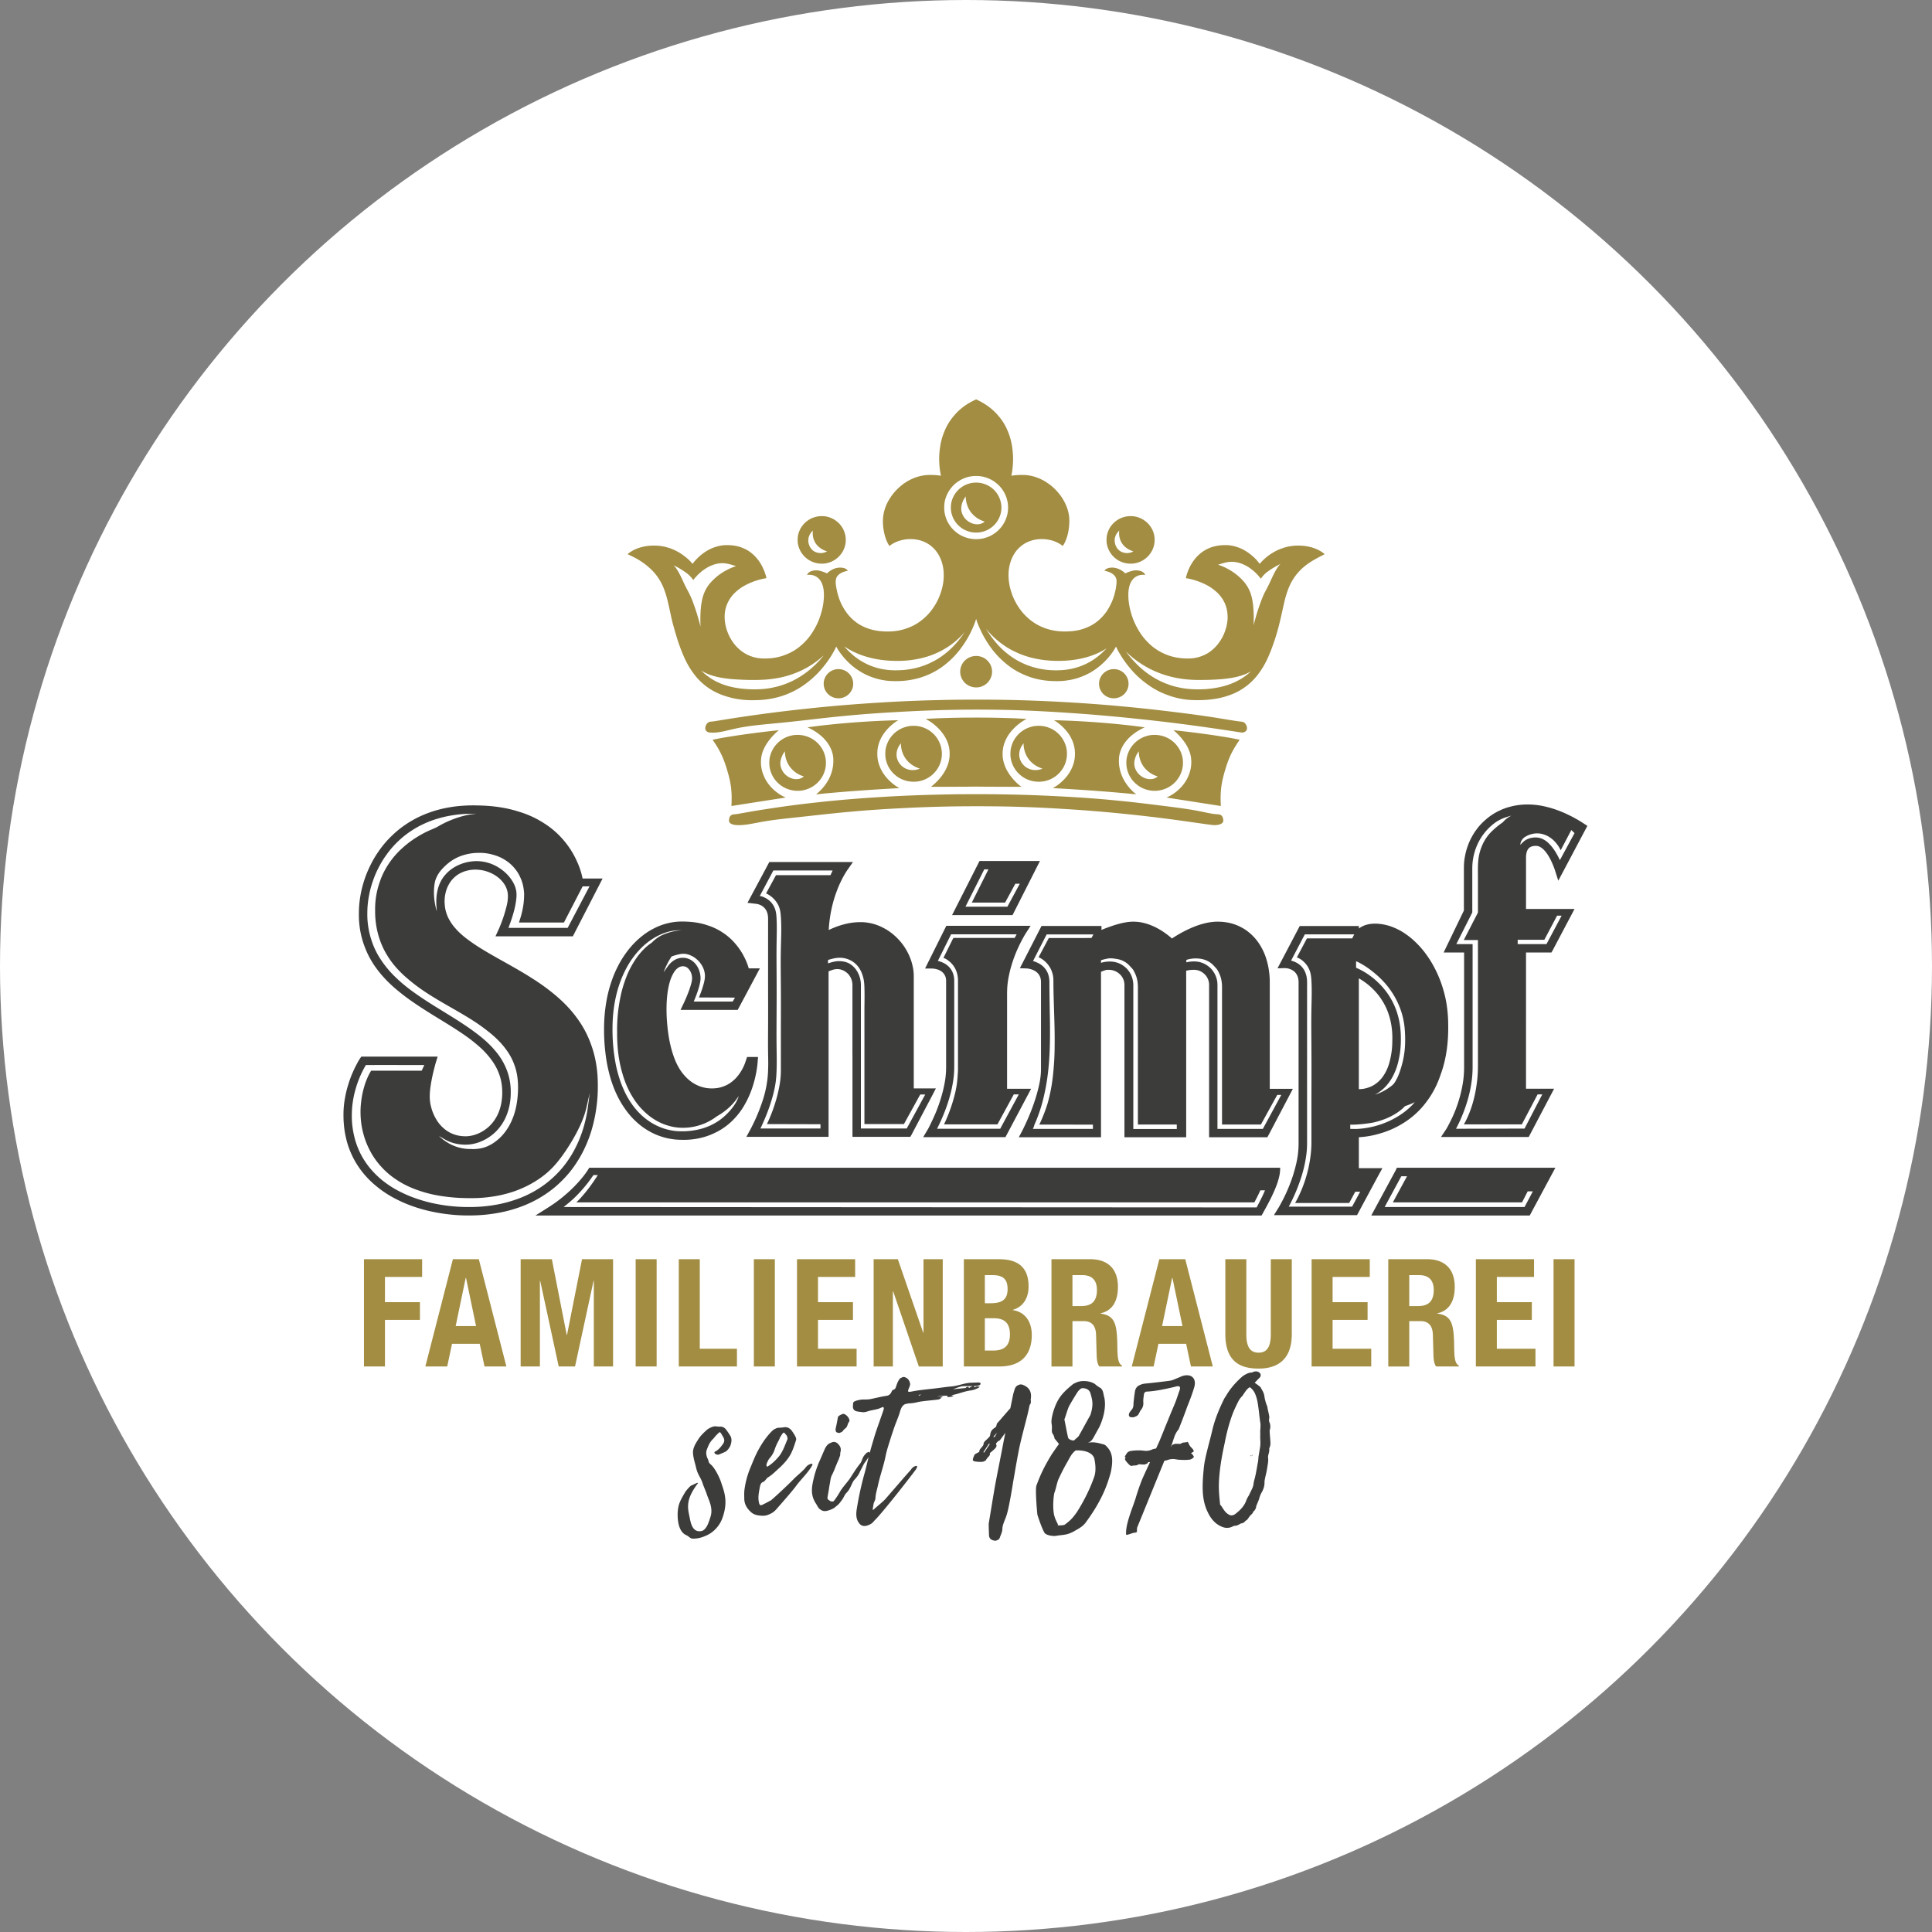 <svg width="225" height="225" xmlns="http://www.w3.org/2000/svg"><rect width="100%" height="100%" fill="#808080" stroke="none"/><g fill="none" fill-rule="evenodd"><circle fill="#FFF" cx="112.5" cy="112.5" r="112.5"/><g transform="translate(40 46)"><path d="M31.482 71.45c.08-.603.194-1.197.344-1.782a12.964 12.964 0 0 1 1.053-2.786 9.968 9.968 0 0 1 1.651-2.329c.247-.26.509-.502.79-.726.265-.216.549-.414.842-.589.227-.139.462-.265.707-.373a5.838 5.838 0 0 1 1.204-.412 4.406 4.406 0 0 1 .57-.087c.09-.011.181-.019.271-.023l.323-.01H39.466c-.011.003-.024.003-.037.003-.025.003-.049.003-.074.004-.061.003-.124.007-.182.015-.082.008-.163.018-.245.027-.08.01-.16.023-.24.037-.064.01-.13.023-.193.034-.08.019-.16.035-.242.055a6.735 6.735 0 0 0-.89.289c-.072.03-.143.063-.217.094a3.19 3.19 0 0 0-.513.283 8.191 8.191 0 0 0-.2.14c-.066.05-.13.104-.194.156-.052.045-.102.089-.15.136-.056.05-.11.101-.161.153l-.029.03-.068.044a5.678 5.678 0 0 0-.806.668 7.605 7.605 0 0 0-1.068 1.313 10.134 10.134 0 0 0-1.07 2.118 13.763 13.763 0 0 0-.668 2.37 18.78 18.78 0 0 0-.35 3.93c-.008 1.634.16 3.275.632 4.834.272.943.651 1.855 1.17 2.686a8.103 8.103 0 0 0 1.399 1.734c.425.406.899.759 1.41 1.044a6.2 6.2 0 0 0 1.293.548 5.765 5.765 0 0 0 1.757.262c.339.003.675-.025 1.01-.079.333-.05.659-.129.978-.232.278-.087.55-.194.811-.32.217-.105.43-.219.633-.348.15-.09.29-.188.427-.29.017-.014.035-.029.052-.04l.007-.002.02-.013.03-.02c.01-.005.019-.013.032-.02l.025-.015c.005-.005.013-.007.02-.01.032-.017.061-.037.094-.054l.183-.114a7.514 7.514 0 0 0 .966-.725c.166-.147.32-.3.472-.46a6.973 6.973 0 0 0 .655-.831c.016-.028.036-.055.052-.08l.007-.007.005-.008.005-.008c.002-.001.002-.004.002-.007.003 0 .003-.002.005-.004 0 .002-.002.004-.002.01-.003.006-.003.014-.005.022-.002.012-.007.025-.01.036-.005.013-.007.028-.012.04l-.017.053-.002.01a.582.582 0 0 0-.028.075 3.754 3.754 0 0 1-.271.552c-.11.183-.227.355-.356.525-.131.17-.27.336-.415.496-.115.12-.23.243-.353.358a7.252 7.252 0 0 1-.426.378 6.097 6.097 0 0 1-.887.603 6.039 6.039 0 0 1-.857.408 6.894 6.894 0 0 1-.968.304 8.543 8.543 0 0 1-1.864.228h-.188c-.062 0-.12 0-.182-.003a6.124 6.124 0 0 1-1.31-.17 6.259 6.259 0 0 1-1.241-.423 6.567 6.567 0 0 1-1.197-.695 7.034 7.034 0 0 1-.9-.76 7.964 7.964 0 0 1-1.016-1.227 9.561 9.561 0 0 1-.86-1.54 12.246 12.246 0 0 1-.577-1.535 14.79 14.79 0 0 1-.425-1.775 21.295 21.295 0 0 1-.32-3.829c.002-.783.046-1.569.15-2.345m8.97-6.172c.245.106.47.25.67.425.206.173.389.376.537.6.121.18.222.37.293.573.095.253.147.523.145.79.002.247-.045.494-.101.736a11.283 11.283 0 0 1-.395 1.249c-.043.116-.088.23-.134.343l-.072.173h.499c.312 0 .62.004.932.004l1.07.001c.25 0 .498.003.747.003.165 0 .33 0 .496.002h.042l.395.01.006-.01h.015l-.267.464h-4.542c.013-.022.023-.046.034-.068.076-.183.15-.366.222-.552a12.38 12.38 0 0 0 .39-1.171c.038-.148.074-.298.102-.45.027-.139.046-.282.048-.425.003-.022.003-.045.003-.067v-.05c-.003-.034-.003-.069-.005-.104a3.136 3.136 0 0 0-.113-.607 3.396 3.396 0 0 0-.132-.344 2.41 2.41 0 0 0-.353-.558 2.083 2.083 0 0 0-.538-.456 1.974 1.974 0 0 0-.562-.212c-.1-.02-.2-.03-.3-.032h-.118a1.905 1.905 0 0 0-.42.058c-.132.033-.258.08-.376.142a2.01 2.01 0 0 0-.351.218 2.72 2.72 0 0 0-.556.59l-.472.668c.007-.02.012-.043.02-.062a9.524 9.524 0 0 1 .529-1.155c.052-.094.107-.187.164-.279a5.12 5.12 0 0 1 .182-.289l.033-.05c.01-.002.019-.008.03-.01l.063-.021.183-.06c.092-.03.184-.057.277-.08a5.06 5.06 0 0 1 .526-.116 1.995 1.995 0 0 1 1.154.18m-9.597 13.354c.14.605.31 1.2.527 1.785.155.424.333.843.535 1.247.23.47.493.923.79 1.35.401.596.869 1.15 1.4 1.632.4.373.839.704 1.308.983a7.608 7.608 0 0 0 2.528.974 7.59 7.59 0 0 0 1.417.137c1.337.044 2.71-.22 3.913-.816a7.401 7.401 0 0 0 2.138-1.533 8.26 8.26 0 0 0 1.416-1.93c.39-.703.693-1.449.918-2.217a12.912 12.912 0 0 0 .472-2.347c.002-.041.007-.083.01-.128l.054-.672h-1.275l-.194.57-.02.068c-.08.234-.181.46-.295.679a4.916 4.916 0 0 1-.522.818 3.998 3.998 0 0 1-.8.79 3.297 3.297 0 0 1-.871.481 3.55 3.55 0 0 1-1.174.248c-.08.005-.158.005-.237.007-.043-.002-.086-.002-.127-.002a2.74 2.74 0 0 1-.257-.018 3.462 3.462 0 0 1-.63-.11 3.808 3.808 0 0 1-.82-.312 4.065 4.065 0 0 1-.774-.51 4.71 4.71 0 0 1-.573-.555 5.397 5.397 0 0 1-.646-.892 7.265 7.265 0 0 1-.544-1.16c-.145-.39-.269-.782-.37-1.184-.119-.455-.213-.92-.284-1.386a19.371 19.371 0 0 1-.157-1.262 19.524 19.524 0 0 1-.088-1.771c-.002-.382.01-.76.036-1.14.018-.285.046-.567.085-.851.035-.251.076-.505.132-.756.038-.181.086-.359.138-.534a4.652 4.652 0 0 1 .473-1.08c.072-.114.154-.22.245-.32.073-.076.153-.145.24-.205a1.026 1.026 0 0 1 .374-.16.828.828 0 0 1 .356-.002.76.76 0 0 1 .295.119c.04.024.08.054.114.086.045.04.082.084.122.13a1.515 1.515 0 0 1 .316.634 1.634 1.634 0 0 1 .05.39c.005.276-.067.552-.149.818-.078.271-.168.534-.267.795-.091.248-.192.491-.296.733-.062.145-.126.291-.192.434-.035.075-.07.151-.107.225l-.334.703h6.655l.588-1.097 1.996-3.742h-1.29a1.863 1.863 0 0 0-.04-.124 7.195 7.195 0 0 0-.496-1.212 7.555 7.555 0 0 0-.954-1.446 6.772 6.772 0 0 0-1.551-1.39 6.849 6.849 0 0 0-1.767-.842c-.79-.272-1.631-.4-2.464-.43-.167-.008-.336-.01-.504-.012l-.225.004a6.895 6.895 0 0 0-1.542.223 7.119 7.119 0 0 0-1.404.525 7.724 7.724 0 0 0-1.315.81c-.343.26-.667.54-.972.848-.4.395-.763.83-1.09 1.29-.386.532-.721 1.1-1.01 1.69-.26.524-.482 1.066-.667 1.622-.203.589-.364 1.192-.491 1.803a18.487 18.487 0 0 0-.363 3.66c-.007.934.045 1.869.157 2.799.077.684.19 1.365.35 2.038m39.91-15.825h7.632l-.142.263-.09.16H71.036l-.121.222-.972 1.959-.069.152.239.088c.01.01.026.016.041.027.1.058.198.123.292.195a2.723 2.723 0 0 1 .973 1.35c.065.191.104.39.126.59a2.78 2.78 0 0 1 .022.41V78.62c-.035.62-.068 1.24-.168 1.848a12.37 12.37 0 0 1-.313 1.393 17.383 17.383 0 0 1-.48 1.498 17.61 17.61 0 0 1-.664 1.579c0 .003-.004.005-.004.008H76.16l1.905-3.494h.583l-1.932 3.568-.231.435h-7.36c.021-.042.046-.083.064-.126.143-.28.28-.569.408-.859.149-.332.293-.67.423-1.012.192-.487.362-.982.508-1.481.165-.54.3-1.088.399-1.644.114-.598.186-1.203.198-1.812.002-.085.002-.172.005-.259v-9.993c0-.05-.003-.097-.003-.143a2.52 2.52 0 0 0-.121-.708 2.084 2.084 0 0 0-.68-.99 2.221 2.221 0 0 0-.503-.312 3.209 3.209 0 0 0-.529-.192c-.025-.005-.05-.014-.072-.019l1.543-3.097zm-2.22 3.989a2.086 2.086 0 0 1 .508.073c.139.034.27.081.397.146a1.343 1.343 0 0 1 .592.582c.084.166.127.355.139.54l.004.131v9.993c-.002.109-.002.218-.006.326a10.033 10.033 0 0 1-.226 1.84c-.11.553-.256 1.099-.427 1.636a17.452 17.452 0 0 1-.655 1.762c-.186.43-.389.853-.594 1.273-.101.204-.2.407-.325.595l-.008.013-.43.727h9.578l.139-.262 2.852-5.372h-2.799V69.696c.003-.11.003-.222.006-.333a9.47 9.47 0 0 1 .227-1.828c.11-.538.256-1.064.43-1.58a14.77 14.77 0 0 1 .66-1.657c.183-.396.383-.786.596-1.167a8.227 8.227 0 0 1 .331-.551l.49-.76h-9.818l-.134.274-1.988 3.991-.35.707h.78a.09.09 0 0 0 .03.004zm6.082-11.552h.487l-1.937 3.871h3.876l1.191-2.194h.52l-1.444 2.673h-4.883l2.19-4.35zm3.295 5.324l3.19-6.299h-7.036l-3.197 6.3h7.043zm59.698-8.696a1.882 1.882 0 0 0-.249.2c-.01.011-.022.02-.032.033l-.034.032c-.015.017-.033.032-.05.05l-.074.074-.075.073c-.015.013-.028.028-.041.043-.005.002-.01.007-.013.01l-.005.004v-.01a.251.251 0 0 0 .01-.054.337.337 0 0 0 .01-.054.453.453 0 0 0 .014-.065l.013-.063.016-.065c0-.003 0-.007.002-.01a1.49 1.49 0 0 1 .065-.135c.017-.035.038-.068.058-.1.027-.04.055-.079.085-.113a.977.977 0 0 1 .165-.17l.03-.028.018-.012c.04-.025.08-.052.123-.074.22-.134.458-.233.709-.297a2.469 2.469 0 0 1 1.48.058c.27.09.522.223.75.395.299.207.553.474.769.768.05.067.099.138.143.207.032.051.06.1.091.148.03.051.057.1.084.151.02.035.036.07.056.105l.02.046 1.236-2.353.376.355-1.71 3.155a8.213 8.213 0 0 0-.349-.69 6.28 6.28 0 0 0-.406-.637 4.443 4.443 0 0 0-.547-.64 2.52 2.52 0 0 0-.657-.473 1.887 1.887 0 0 0-.834-.205 2.517 2.517 0 0 0-.386.025c-.095.012-.185.033-.277.054a2.01 2.01 0 0 0-.584.262zm2.235 11.571l1.48-2.803h.53l-1.762 3.31H136.75v-.507h3.104zm-.785 18.008h.543l-2.067 3.983-7.98.02c.022-.04.04-.079.064-.12.14-.268.274-.543.4-.817a18.51 18.51 0 0 0 .897-2.422c.158-.546.289-1.1.381-1.664.112-.633.177-1.278.188-1.92.003-.094.003-.19.003-.285V63.95H129.602l1.814-3.593.047-.105v-5.166c.003-.049.003-.098.003-.144a6.551 6.551 0 0 1 .238-1.605c.083-.32.198-.63.33-.932.133-.304.29-.598.47-.878a6.501 6.501 0 0 1 1.256-1.435c.13-.112.269-.218.41-.317.167-.116.346-.223.527-.315.185-.093.372-.172.567-.241a8.04 8.04 0 0 1 .76-.228l-.035.015a2.331 2.331 0 0 0-.19.104c-.06.032-.116.07-.173.107a3.166 3.166 0 0 0-.59.523l-.029.03c-.019.015-.04.032-.063.047a6.022 6.022 0 0 0-.362.267c-.113.084-.221.173-.33.262-.13.111-.259.222-.383.34-.12.11-.233.223-.341.345-.12.126-.23.262-.334.403a4.997 4.997 0 0 0-.336.524 4.899 4.899 0 0 0-.24.482 5.821 5.821 0 0 0-.418 1.455c-.054.35-.071.705-.079 1.058-.01.437 0 .873 0 1.307.003.378.003.758 0 1.136v1.334c.003.346 0 .69 0 1.033v.514l-1.65 3.2h1.65v14.54c0 .13 0 .262-.003.391-.01.675-.066 1.35-.168 2.02a14.91 14.91 0 0 1-.313 1.581 13.094 13.094 0 0 1-.485 1.524c-.13.335-.275.664-.437.985a4.662 4.662 0 0 1-.236.423c-.002 0-.002.002-.004.005h6.756l1.839-3.494zm-1.35-27.606c0-.074.005-.15.01-.222a2.048 2.048 0 0 1 .08-.418c.019-.067.046-.132.076-.196.037-.07.08-.133.13-.192a.765.765 0 0 1 .223-.176c.051-.028.105-.05.162-.07a1.42 1.42 0 0 1 .194-.041c.054-.01.108-.015.162-.018l.072-.002h.038c.035.002.074.002.111.008.213.015.415.12.585.251.19.141.344.31.483.49.19.242.349.51.492.78.131.25.246.508.35.77.075.18.144.363.204.551.005.013.01.027.014.043l.371 1.161.617-1.157 2.463-4.65.31-.575-.642-.416c-.028-.016-.054-.034-.081-.051a12.18 12.18 0 0 0-.628-.37c-.27-.154-.544-.297-.824-.431a13.265 13.265 0 0 0-1.283-.55c-.491-.18-.993-.332-1.502-.444a8.763 8.763 0 0 0-1.975-.232 7.898 7.898 0 0 0-2.214.304c-.37.103-.73.239-1.075.405a6.873 6.873 0 0 0-1.61 1.049 9.009 9.009 0 0 0-.242.217l-.116.111c-.042.045-.084.087-.125.128-.24.24-.454.502-.652.78a6.92 6.92 0 0 0-.502.8 6.97 6.97 0 0 0-.476 1.077c-.132.37-.234.75-.304 1.135-.08.401-.122.808-.128 1.217 0 .058-.003.115-.003.174v4.952l-2.022 4.191-.337.702h2.383v13.296a11.538 11.538 0 0 1-.226 2.351 14.31 14.31 0 0 1-.421 1.666 14.941 14.941 0 0 1-.645 1.711c-.18.4-.379.793-.587 1.182a5.02 5.02 0 0 1-.318.535c-.003.004-.004.008-.007.01l-.485.732h10.215l2.957-5.621h-3.273V64.93h2.962l.147-.262 2.542-4.811h-5.651V53.845zm-30.404 38.794c-.004.004-.004.009-.009.01a.024.024 0 0 1-.003.01c0 .003-.003.006-.003.008l-.021.052a8.866 8.866 0 0 1-.134.308c-.047.106-.096.21-.145.315-.068.133-.132.266-.198.4l-.2.393c-.048.089-.095.181-.141.272-.017.032-.04.066-.054.1l-.026.048c-.005.007-.009.017-.015.025-.004.005-.004.01-.007.015l-.008.013-.004.008h-.067l-80.644-.046c.365-.293.732-.589 1.079-.907.249-.227.485-.467.719-.715.25-.264.493-.54.725-.825.189-.225.368-.457.543-.694l.372-.527c.012-.017.026-.037.037-.056h.509l-.041.07c-.095.148-.191.295-.29.44-.109.166-.222.332-.339.492-.16.23-.329.458-.502.677-.182.241-.372.473-.574.7a9.973 9.973 0 0 1-.657.708c-.032.028-.067.061-.098.092h78.966c.044-.086.09-.175.136-.261.031-.064.067-.128.099-.195.04-.072.076-.146.115-.22.03-.065.062-.129.095-.192.026-.058.054-.115.078-.17a.07.07 0 0 1 .011-.023l.157-.337h.539v.012m1.56-1.24c.124-.416.207-.85.21-1.283v-.118H28.62l-.144.236-.005.008-.013.02c-.032.049-.064.101-.099.15a9.525 9.525 0 0 1-.472.635 14.9 14.9 0 0 1-.85.968c-.389.41-.802.8-1.234 1.162-.544.472-1.121.9-1.723 1.29a11.61 11.61 0 0 1-.282.182l-1.442.91H106.931l.007-.017c.003-.006.006-.01.007-.016l.008-.02c.001-.003.006-.007.006-.011l.071-.127.443-.807c.156-.284.306-.572.452-.86.19-.376.371-.76.536-1.148.16-.376.305-.758.415-1.155m28.672 3.172h-16.293l1.939-3.584h.667l-1.65 3.04h15.045l.657-1.28H138.514l-.966 1.824zm-14.869-4.573l-.129.282-2.856 5.28h18.456l2.987-5.562H122.68z" fill="#3C3C3B"/><path d="M124.508 82.656c-.086.087-.176.171-.264.255-.466.45-.992.835-1.55 1.164a9.474 9.474 0 0 1-1.458.712 9.77 9.77 0 0 1-1.641.486 9.78 9.78 0 0 1-1.23.18c-.198.018-.397.031-.596.026h-.01l-.244-.005-.265-.004v-.494s.762.049 2.338-.186c.45-.066.894-.188 1.327-.337a7.416 7.416 0 0 0 1.272-.552c.306-.165.6-.355.874-.568a4.52 4.52 0 0 0 .517-.464c.015-.016.03-.03.045-.048l.048-.015.252-.09c.07-.025.143-.052.215-.082.08-.03.159-.065.238-.097.066-.03.134-.059.2-.091.04-.02.083-.043.122-.065l.043-.021c.007-.006.014-.007.019-.013l.008-.004.002-.006c.002-.003.004-.003.007-.005.002-.002.002-.005.006-.005l.006-.007-.281.336zm-6.106 10.13l-.692 1.292-.247.447H110.09l.154-.296c.022-.045.047-.09.069-.134.19-.374.366-.752.532-1.135.19-.437.364-.882.52-1.334.18-.497.332-1.003.459-1.515.108-.428.199-.863.262-1.3.075-.47.123-.947.132-1.424.004-.084.004-.167.004-.252V68.426c0-.053 0-.103-.004-.155a2.78 2.78 0 0 0-.166-.923 2.129 2.129 0 0 0-.305-.58 2.028 2.028 0 0 0-.399-.418 2.432 2.432 0 0 0-.45-.282c-.067-.03-.134-.06-.203-.087a2.745 2.745 0 0 0-.269-.089l-.069-.017 1.601-3.06h5.756l-.233.467h-5.275L111.03 65.5c.084.032.168.067.246.106.164.08.315.183.45.302.193.159.36.344.502.552.14.202.25.425.324.657.124.365.159.753.177 1.142.062 1.063.021 2.113 0 3.167-.034 1.642-.006 3.292 0 4.94.013 1.768.004 3.53 0 5.295-.002 1.132 0 2.264 0 3.398V86.888l-.002.303c-.007.67-.074 1.338-.185 2a14.752 14.752 0 0 1-.368 1.654 14.925 14.925 0 0 1-1.13 2.863l-.044.08-.17.31H117.128l.705-1.312h.57zm.86-12.1a3.183 3.183 0 0 1-.912.155c-.034.003-.068.003-.1.003V67.937l.116.068a7.845 7.845 0 0 1 1.595 1.249c.38.378.715.803 1 1.26.339.527.604 1.1.79 1.696.171.517.28 1.052.34 1.587.03.238.048.477.056.718.005.122.005.248.008.374-.003.156-.003.314-.008.473a9.203 9.203 0 0 1-.297 2.22 5.327 5.327 0 0 1-.583 1.456c-.245.43-.571.82-.968 1.117-.31.24-.66.42-1.036.53zm-1.333-14.738l.063.026c.2.082.388.18.574.29a9.53 9.53 0 0 1 1.244.848c.22.17.432.35.64.536.224.202.44.413.646.635.283.299.545.62.785.957.207.286.398.582.57.892.232.407.43.834.597 1.278.18.475.323.963.412 1.465.133.66.171 1.337.183 2.014.001.238.001.479-.01.718-.005.18-.018.36-.032.54-.02.21-.045.423-.076.63a8.678 8.678 0 0 1-.105.587 7.979 7.979 0 0 1-.154.635c-.05.195-.11.389-.172.58-.044.141-.09.28-.143.416-.058.156-.12.312-.19.462a7.26 7.26 0 0 1-.21.403c-.084.15-.178.297-.293.419-.108.117-.243.212-.373.306-.106.074-.21.15-.32.222a5.66 5.66 0 0 1-.875.466c-.114.051-.233.098-.351.14-.05.018-.1.034-.146.052l-.075.022.131-.07a4.816 4.816 0 0 0 .826-.595c.245-.218.464-.46.657-.722.257-.336.467-.702.641-1.088a7.067 7.067 0 0 0 .52-1.596c.191-.828.26-1.68.25-2.527a10.88 10.88 0 0 0-.107-1.504 8.15 8.15 0 0 0-.224-1.076 8.357 8.357 0 0 0-.418-1.19 7.95 7.95 0 0 0-.54-1.021 7.572 7.572 0 0 0-.75-1.029 7.633 7.633 0 0 0-.57-.61 8.615 8.615 0 0 0-1.178-.967 8.01 8.01 0 0 0-1.285-.724c-.047-.022-.095-.042-.142-.062v-.758zm10.726 7.302a15.523 15.523 0 0 0-.165-2.164 12.733 12.733 0 0 0-.374-1.719 13.695 13.695 0 0 0-1.132-2.803 11.93 11.93 0 0 0-.844-1.351 10.237 10.237 0 0 0-1.25-1.456 8.705 8.705 0 0 0-1.16-.962 7.246 7.246 0 0 0-1.243-.704 5.927 5.927 0 0 0-2.167-.52c-.063-.002-.13-.002-.197-.005-.027.003-.052.003-.077.003-.049 0-.099.003-.147.005a3.433 3.433 0 0 0-.762.124 2.75 2.75 0 0 0-.85.41.662.662 0 0 0-.036.03v-.297h-6.885l-.134.26-2.066 3.933-.387.736.826-.025c.08.005.16.007.236.017.148.017.294.055.432.112.175.069.34.163.48.291.13.118.238.262.31.423.107.212.154.452.167.687.002.05.002.102.002.151v18.709a10.2 10.2 0 0 1-.314 2.546 16.03 16.03 0 0 1-.586 1.932c-.2.545-.425 1.078-.674 1.598-.164.345-.34.686-.523 1.02a9.593 9.593 0 0 1-.29.504l-.485.78h9.683l.418-.787 2.136-3.968.4-.718h-2.746v-3.599l.205-.015a10.344 10.344 0 0 0 2.191-.405 10.44 10.44 0 0 0 2.758-1.213 9.628 9.628 0 0 0 2.707-2.476c.736-.958 1.285-2.048 1.666-3.195.693-1.87.918-3.896.877-5.889zM21.837 92.94c-.637.338-1.307.616-1.993.838a14.35 14.35 0 0 1-2.248.553c-.999.172-2.014.244-3.03.239a19.439 19.439 0 0 1-3.85-.38 17.134 17.134 0 0 1-2.08-.554 14.512 14.512 0 0 1-1.963-.81 11.55 11.55 0 0 1-2.101-1.328c-.43-.344-.831-.723-1.2-1.132a8.874 8.874 0 0 1-.816-1.041 8.434 8.434 0 0 1-.806-1.481 8.924 8.924 0 0 1-.537-1.686c-.17-.753-.247-1.53-.24-2.3.003-.55.045-1.095.131-1.637.06-.395.143-.789.25-1.176a12.034 12.034 0 0 1 1.125-2.788l.091-.16c.016-.022.027-.044.042-.063h.027c.082 0 .161-.003.242-.003h.324l.487-.002c.174 0 .347 0 .523-.002h.583l4.615.007-.303.657H3.222c-.006.01-.015.023-.021.035a6.831 6.831 0 0 0-.448.88 8.19 8.19 0 0 0-.365 1.045c-.134.46-.231.93-.295 1.407a10.045 10.045 0 0 0-.015 2.806c.055.41.139.812.25 1.21.168.633.406 1.25.707 1.829a8.577 8.577 0 0 0 1.232 1.822 8.945 8.945 0 0 0 1.878 1.644c.815.553 1.714.976 2.65 1.286 1.05.37 2.146.592 3.252.724.596.074 1.192.122 1.79.14.321.013.645.015.965.018.134 0 .265 0 .399-.003.699-.01 1.4-.067 2.093-.17a13.756 13.756 0 0 0 1.739-.361c.64-.17 1.267-.393 1.87-.667.541-.238 1.062-.52 1.56-.838a9.868 9.868 0 0 0 2.42-2.127c.266-.318.514-.649.754-.99.317-.449.615-.908.896-1.378.275-.456.538-.92.775-1.4.25-.493.474-1 .662-1.518.029-.084.06-.166.087-.25.021-.066.045-.133.065-.202.026-.086.052-.17.073-.255.025-.087.05-.176.072-.262l.064-.277a.18.18 0 0 0 .01-.04l.34-1.517-.201 1.54-.04.282c-.074.521-.177 1.04-.306 1.551-.117.473-.254.938-.421 1.395a12.524 12.524 0 0 1-.702 1.633 11.87 11.87 0 0 1-.896 1.498 11.175 11.175 0 0 1-1.335 1.597 11.907 11.907 0 0 1-2.942 2.163zM11.76 86.668c.02.013.038.025.062.038.145.08.295.155.45.222.151.065.306.122.465.169a4.825 4.825 0 0 0 .92.182c.158.017.314.027.473.03h.086c.037 0 .076 0 .114-.003a4.292 4.292 0 0 0 .83-.101c.274-.056.547-.141.806-.248a5.496 5.496 0 0 0 1.397-.825 5 5 0 0 0 .689-.677c.21-.245.396-.506.558-.784.146-.244.27-.498.376-.763a6.67 6.67 0 0 0 .428-1.638c.048-.35.072-.704.067-1.058a6.986 6.986 0 0 0-.602-2.94 7.695 7.695 0 0 0-1.292-1.997c-.54-.638-1.166-1.2-1.821-1.713-.56-.44-1.138-.85-1.728-1.24-.77-.515-1.563-1.002-2.354-1.49-1.04-.64-2.083-1.277-3.086-1.98-.824-.57-1.623-1.183-2.352-1.874a11.981 11.981 0 0 1-1.906-2.24 8.918 8.918 0 0 1-1.047-2.149 9.514 9.514 0 0 1-.514-3.247c0-.697.07-1.392.203-2.074.11-.6.274-1.194.482-1.77.209-.6.473-1.183.778-1.74.25-.46.532-.902.844-1.322.397-.544.844-1.054 1.339-1.513.457-.435.956-.828 1.486-1.172.459-.304.94-.573 1.444-.803a11.212 11.212 0 0 1 1.638-.615c.473-.143.958-.257 1.451-.342a13.652 13.652 0 0 1 1.995-.212l1.022-.017-.245.032a7.714 7.714 0 0 0-.854.136 11.133 11.133 0 0 0-1.79.556 11.55 11.55 0 0 0-1.54.754c-.044.025-.09.054-.138.08l-.138.066-.254.115-.186.08c-.568.233-1.118.514-1.642.835-.642.386-1.25.83-1.802 1.338A9.515 9.515 0 0 0 5.2 54.705a8.774 8.774 0 0 0-.995 2.066 9.452 9.452 0 0 0-.517 3.278c-.022 1.834.457 3.7 1.423 5.24.672 1.117 1.593 2.065 2.6 2.888 1.323 1.112 2.803 2 4.299 2.86 1.619.934 3.258 1.831 4.726 2.993.808.622 1.567 1.327 2.172 2.152.398.532.732 1.113.957 1.736.329.832.46 1.74.467 2.637a11.5 11.5 0 0 1-.056 1.219c-.045.444-.111.89-.214 1.326-.088.38-.202.752-.346 1.115a6.802 6.802 0 0 1-.686 1.325 5.923 5.923 0 0 1-.364.487 5.393 5.393 0 0 1-.99.935 4.258 4.258 0 0 1-.774.47 3.856 3.856 0 0 1-1.258.355c-.174.024-.35.032-.524.037-.03 0-.06 0-.09.003-.003 0-.008-.003-.013-.003-.006 0-.014 0-.021-.002-.01 0-.02 0-.028-.003-.011 0-.023 0-.032-.002l-.024-.002-.03-.002h-.138a4.745 4.745 0 0 1-.922-.09 4.84 4.84 0 0 1-.811-.224 5.33 5.33 0 0 1-1.28-.693 5.571 5.571 0 0 1-.524-.425l-.086-.081.638.367zm5.75-33.099c.47.134.923.33 1.33.598.407.252.774.572 1.078.94.254.297.47.63.633.984.196.4.33.827.406 1.263l.038.244c0 .008 0 .013.003.02 0 .013.003.025.006.037.002.03.007.062.01.091.004.04.01.082.012.121.001.04.005.08.007.12.003.031.003.061.005.093 0 .032 0 .067.002.099v.017c-.002.035-.002.07-.002.104a9.722 9.722 0 0 1-.04.707c-.023.21-.048.418-.086.626-.032.185-.07.372-.11.556-.034.13-.065.259-.101.388-.032.116-.063.232-.1.345a.258.258 0 0 1-.018.053l-.143.46h5.236l2.18-4.21h.798l-2.542 4.833h-6.893l.192-.54a14.778 14.778 0 0 0 .25-.742c.072-.224.139-.452.198-.68a9.59 9.59 0 0 0 .16-.708c.04-.188.068-.379.091-.569a4.15 4.15 0 0 0 .043-.685 2.533 2.533 0 0 0-.1-.667 2.784 2.784 0 0 0-.222-.569 4.472 4.472 0 0 0-.69-.983 4.841 4.841 0 0 0-.52-.487 4.9 4.9 0 0 0-.507-.366 4.77 4.77 0 0 0-.461-.261 4.538 4.538 0 0 0-.909-.347 4.726 4.726 0 0 0-1.974-.111c-.397.057-.79.16-1.16.311-.37.147-.725.338-1.046.576a3.91 3.91 0 0 0-.7.641 3.652 3.652 0 0 0-.643 1.01 4.54 4.54 0 0 0-.17.446 4.355 4.355 0 0 0-.105.404 5.088 5.088 0 0 0-.117.812c-.012.138-.017.279-.02.417V59.127a.572.572 0 0 1 .003.077l.002.076c0 .023 0 .042.003.062 0 .02 0 .043.002.064v.01l.05.73c-.01-.04-.022-.077-.031-.117a8.104 8.104 0 0 1-.275-1.505c-.02-.23-.03-.46-.025-.69a6.183 6.183 0 0 1 .1-1.06c.006-.03.014-.058.02-.091.005-.025.014-.053.02-.08a2.99 2.99 0 0 1 .198-.513c.076-.151.158-.298.255-.436a3.38 3.38 0 0 1 .308-.395c.087-.101.18-.198.276-.291.1-.101.209-.2.316-.298.019-.014.04-.032.06-.049.024-.02.046-.042.072-.062a5.182 5.182 0 0 1 1.943-1.008 5.945 5.945 0 0 1 1.578-.225 5.691 5.691 0 0 1 1.827.242zm7.964 37.903a12.46 12.46 0 0 0 1.746-2.18c.424-.66.79-1.359 1.095-2.081.32-.737.57-1.5.766-2.28.163-.643.287-1.292.374-1.948.118-.846.176-1.698.166-2.558.01-1.627-.226-3.273-.793-4.798a11.74 11.74 0 0 0-1.63-3.06c-.722-1.003-1.595-1.893-2.54-2.684a23.912 23.912 0 0 0-2.683-1.945c-1.112-.717-2.27-1.362-3.422-2.008-.8-.45-1.6-.896-2.382-1.376a20.614 20.614 0 0 1-1.732-1.167c-.5-.373-.974-.781-1.385-1.254a5.393 5.393 0 0 1-.778-1.11 3.936 3.936 0 0 1-.263-.602 4.083 4.083 0 0 1-.21-.978 4.281 4.281 0 0 1 .066-1.357c.078-.371.203-.732.39-1.064.173-.321.397-.612.67-.855.27-.252.588-.45.926-.593.2-.087.408-.15.618-.198a3.84 3.84 0 0 1 1.127-.092c.403.02.8.1 1.178.233.352.119.688.284.994.494.302.202.574.448.798.734.2.25.365.532.458.838.12.35.144.73.111 1.098-.024.382-.113.754-.213 1.122a16.114 16.114 0 0 1-.8 2.316c-.032.074-.063.15-.1.22l-.323.707h9.008l3.466-6.733h-2.33l-.036-.173a8.905 8.905 0 0 0-.607-1.8 9.96 9.96 0 0 0-1.375-2.256 9.866 9.866 0 0 0-2.477-2.213 11.295 11.295 0 0 0-2.984-1.361c-1.401-.45-2.875-.648-4.343-.698-.301-.01-.602-.014-.904-.02l-.37.006c-.238.004-.479.014-.717.03-.572.034-1.14.096-1.702.194-.699.12-1.39.288-2.059.514-.627.208-1.236.465-1.822.769-.444.23-.876.49-1.29.774-.496.341-.968.72-1.403 1.137a11.44 11.44 0 0 0-1.706 1.99c-.4.578-.75 1.191-1.043 1.83-.291.612-.532 1.252-.717 1.904a11.92 11.92 0 0 0-.344 1.536c-.1.615-.153 1.238-.15 1.866a10.33 10.33 0 0 0 .764 4.147c.39.986.943 1.9 1.608 2.72.652.823 1.414 1.553 2.228 2.217.656.543 1.35 1.046 2.058 1.522.888.603 1.8 1.165 2.714 1.724.888.545 1.774 1.087 2.635 1.675a18.43 18.43 0 0 1 1.936 1.478 9.657 9.657 0 0 1 1.53 1.658c.34.468.625.973.823 1.515.277.7.397 1.462.397 2.214.004.333-.02.665-.066.99a5.46 5.46 0 0 1-.17.804 4.85 4.85 0 0 1-.56 1.275c-.115.19-.25.37-.394.541-.2.24-.43.456-.68.643a4.282 4.282 0 0 1-1.266.674 3.662 3.662 0 0 1-.513.131 3.254 3.254 0 0 1-.534.06h-.092c-.037 0-.075 0-.11-.002-.075 0-.147-.006-.221-.01a4.14 4.14 0 0 1-.52-.072 3.642 3.642 0 0 1-1.188-.47 3.8 3.8 0 0 1-.397-.282 4.183 4.183 0 0 1-.988-1.159 5.28 5.28 0 0 1-.577-1.386 4.668 4.668 0 0 1-.116-.559 4.504 4.504 0 0 1-.052-.668 7.98 7.98 0 0 1 .105-1.264 19.202 19.202 0 0 1 .408-1.985 15.928 15.928 0 0 1 .215-.792l.194-.627H2.076l-.148.216c0 .006-.003.009-.004.011a4.217 4.217 0 0 0-.28.465c-.183.336-.358.678-.51 1.025-.222.488-.41.989-.566 1.5a11.97 11.97 0 0 0-.367 1.476 10.702 10.702 0 0 0-.197 1.777c-.001.111-.001.223-.004.335.003.111.003.221.004.333.005.218.015.436.036.652.037.517.11 1.034.224 1.54.133.635.331 1.258.591 1.854.242.57.542 1.118.888 1.629.27.405.573.788.899 1.147.405.453.853.867 1.33 1.243.688.559 1.444 1.03 2.237 1.427.67.342 1.368.633 2.08.87.72.246 1.46.442 2.206.591.598.122 1.2.217 1.81.283.752.085 1.505.127 2.26.124 1.081.005 2.164-.077 3.229-.26.81-.136 1.613-.328 2.394-.593.734-.24 1.449-.54 2.128-.901a12.647 12.647 0 0 0 1.512-.93 12.044 12.044 0 0 0 1.645-1.396zM65.6 85.424h-5.339V68.661a3.136 3.136 0 0 0-.348-1.374 2.317 2.317 0 0 0-.18-.305 2.199 2.199 0 0 0-.268-.33 2.276 2.276 0 0 0-.386-.33 1.668 1.668 0 0 0-.337-.19 2.344 2.344 0 0 0-.677-.176 2.729 2.729 0 0 0-.354-.022h-.122c-.042.003-.08.005-.121.01a4.404 4.404 0 0 0-.801.175c-.08.024-.157.054-.235.08v-.401a6.544 6.544 0 0 1 .97-.235c.092-.01.18-.016.269-.018.43-.026.87.06 1.265.24.25.112.48.259.68.44.195.174.364.38.497.604.159.252.275.527.36.81.06.194.107.392.137.59.04.265.055.531.061.8.027.799.009 1.596 0 2.396v2.53c.004.804 0 1.607 0 2.41v8.545h4.6l1.9-3.449h.582L65.6 85.424zm-10.045 0h-6.998c.02-.043.04-.08.06-.122.169-.354.326-.71.477-1.072a20.392 20.392 0 0 0 .95-2.768c.105-.41.199-.825.263-1.245.082-.52.117-1.046.134-1.572.034-.906.01-1.812 0-2.716-.017-1.358-.005-2.715 0-4.07.01-1.533.01-3.062 0-4.595-.005-1.117-.017-2.237 0-3.35.013-.963.049-1.925 0-2.899-.017-.38-.046-.764-.168-1.119a2.225 2.225 0 0 0-.304-.604 2.102 2.102 0 0 0-.404-.434 2.268 2.268 0 0 0-.446-.294 2.97 2.97 0 0 0-.47-.191c-.024-.005-.145-.012-.168-.02l1.586-2.98h6.901l-.251.549h-6.345l-1.157 2.125c.085.04.172.079.25.126a2.967 2.967 0 0 1 .966.89c.142.2.255.42.332.65.12.348.156.722.178 1.092.087 1.206.024 2.398 0 3.592-.039 1.567-.008 3.141 0 4.714.013 1.61.002 3.218 0 4.826v4.648c0 .094 0 .186-.002.28a10.452 10.452 0 0 1-.233 1.927c-.114.567-.26 1.125-.433 1.674-.14.454-.299.904-.477 1.347-.117.291-.238.578-.368.862-.035.077-.073.15-.109.226 0 .005-.003.006-.005.009l6.24.017v.497zm12.633-4.667h-1.771V67.578a5.327 5.327 0 0 0-.122-1.018 6.063 6.063 0 0 0-.276-.944 6.239 6.239 0 0 0-.422-.898 6.544 6.544 0 0 0-1.079-1.436 6.332 6.332 0 0 0-.872-.75 5.795 5.795 0 0 0-.822-.5 5.913 5.913 0 0 0-.886-.369 5.205 5.205 0 0 0-.752-.185 5.25 5.25 0 0 0-.833-.087H60.07c-.09.002-.18.005-.268.013a7.195 7.195 0 0 0-1.466.234 8.633 8.633 0 0 0-1.268.423 8.913 8.913 0 0 0-.554.25c.009-.12.013-.238.023-.357a15.74 15.74 0 0 1 .34-2.268c.134-.598.307-1.19.52-1.765.165-.462.355-.915.574-1.354.14-.287.29-.57.454-.84a7.14 7.14 0 0 1 .264-.413l.035-.05.61-.87H49.59l-.385.726-1.702 3.174-.454.85.96.109c.01.003.026.003.04.005.114.015.231.04.345.079.133.045.263.104.38.186a1.44 1.44 0 0 1 .569.753c.069.196.099.403.106.611.002.042.002.084.002.128V64.69c0 1.469-.002 2.94 0 4.409.003 1.503.009 3.005 0 4.508-.004.993-.014 1.987 0 2.981.011.683.032 1.371 0 2.057a12.15 12.15 0 0 1-.308 2.362c-.14.633-.339 1.25-.564 1.856a21.15 21.15 0 0 1-1.239 2.766c-.004.011-.012.02-.017.03a.053.053 0 0 0-.006.01l-.396.729h9.573v-19.27c.007-.002.014-.007.021-.01a4.58 4.58 0 0 1 .376-.144c.07-.026.142-.046.213-.064.06-.014.12-.024.178-.035a1.89 1.89 0 0 1 .185-.016H57.542c.028.002.055.002.082.005a1.471 1.471 0 0 1 .472.111c.089.031.175.074.257.122.067.038.13.08.19.127.081.057.155.121.221.193.075.077.144.163.2.257a1.877 1.877 0 0 1 .31 1.011v8.162h.005V86.398h6.737l.148-.261 2.452-4.653.375-.727h-.803z" fill="#3C3C3B"/><path d="M107.068 85.474h-5.283V68.683c-.002-.022-.002-.044-.002-.064a2.672 2.672 0 0 0-.342-1.248 2.444 2.444 0 0 0-.18-.284 2.502 2.502 0 0 0-.226-.278l-.043-.043a.641.641 0 0 0-.045-.046c-.03-.027-.062-.057-.094-.083a3.042 3.042 0 0 0-.609-.403 2.686 2.686 0 0 0-1.104-.265c-.022-.002-.044-.002-.067-.002h-.058c-.04.002-.08.002-.12.005-.094.002-.185.009-.275.022-.11.012-.22.028-.328.052-.044.009-.086.021-.13.032v-.286c.042-.014.083-.029.125-.04a3.502 3.502 0 0 1 1.287-.119c.388.027.777.128 1.122.317.246.13.47.306.66.516.184.202.387.384.504.634.139.281.458.82.458 1.866v15.996h4.528l1.902-3.451h.472l-2.152 3.963zm-10.02.012H91.986V68.695v-.02a3.273 3.273 0 0 0-.05-.466l-.027-.123a2.963 2.963 0 0 0-.09-.318 2.623 2.623 0 0 0-.074-.182l-.007-.016a2.615 2.615 0 0 0-.275-.472 2.652 2.652 0 0 0-.226-.277l-.044-.043a.48.48 0 0 0-.045-.046l-.093-.084a3.224 3.224 0 0 0-.61-.403 2.758 2.758 0 0 0-1.103-.265l-.068-.001h-.058l-.12.004c-.093.003-.185.01-.275.023-.11.011-.218.028-.327.051-.044.01-.087.022-.13.033l-.142.044v-.305a6.205 6.205 0 0 1 .888-.213 2.969 2.969 0 0 1 .763.04c.355.037.709.133 1.024.305.246.13.471.307.66.516.184.203.388.384.504.635.139.28.458.82.458 1.866V84.96h4.478l.016-.029v.043h.035v.512zm-15.842-19.88c.162.09.315.2.456.326.193.168.366.356.506.569.142.2.254.417.33.65.11.289.167.594.178.904.004.059.004.122.004.183a70.865 70.865 0 0 0 .017 1.471c.02.845.051 1.69.075 2.535.038 1.156.067 2.31.052 3.466a32.159 32.159 0 0 1-.188 3.454 19.421 19.421 0 0 1-.638 3.357c-.14.452-.298.9-.476 1.342-.116.29-.237.578-.368.862-.034.077-.072.15-.108.226 0 .005-.004.006-.006.009h.004l-.003.005H82.8l4.481.012v.497h-6.997c.02-.043.04-.081.059-.123.052-.108.086-.223.116-.338l.017-.038a17.946 17.946 0 0 0 1.139-3.508c.255-1.109.418-2.235.517-3.365.103-1.134.14-2.273.149-3.41a98.89 98.89 0 0 0-.024-2.771c-.017-1-.035-2-.042-2.998-.002-.18-.002-.358-.002-.536 0-.05 0-.097-.003-.147a3.319 3.319 0 0 0-.024-.274 2.556 2.556 0 0 0-.12-.522 2.162 2.162 0 0 0-.303-.573 2.082 2.082 0 0 0-.403-.423 2.568 2.568 0 0 0-.457-.29 2.395 2.395 0 0 0-.257-.118 2.972 2.972 0 0 0-.268-.096l-.073-.02 1.587-3.102h5.445l-.225.416-3.831.007H82.143l-1.19 2.232c.086.042.172.082.253.128zm26.671 15.202V68.49c0-.063.004-.125 0-.188a9.147 9.147 0 0 0-.098-1.262 7.958 7.958 0 0 0-.233-1.115 6.855 6.855 0 0 0-.742-1.759 5.76 5.76 0 0 0-.58-.818 5.68 5.68 0 0 0-.844-.82 4.878 4.878 0 0 0-.816-.53 5.167 5.167 0 0 0-.906-.385 5.148 5.148 0 0 0-.79-.19c-.3-.051-.601-.079-.902-.085-.058 0-.112 0-.167-.004-.065.004-.131.004-.194.005a4.829 4.829 0 0 0-.394.031 6.13 6.13 0 0 0-.973.177 9.033 9.033 0 0 0-1.244.41c-.374.152-.744.324-1.105.512-.25.128-.494.265-.733.408a14.53 14.53 0 0 0-.673.42 8.262 8.262 0 0 0-.21-.182 7.232 7.232 0 0 0-.455-.357 7.954 7.954 0 0 0-.791-.52 6.833 6.833 0 0 0-.969-.476 5.852 5.852 0 0 0-.877-.282 4.985 4.985 0 0 0-1.017-.14c-.061-.002-.123-.002-.184-.006-.038.004-.075.004-.112.004-.076.001-.15.006-.228.011a6.07 6.07 0 0 0-.59.077 8.071 8.071 0 0 0-.808.185c-.262.069-.521.151-.78.24a19.39 19.39 0 0 0-1.103.413l-.083.034v-.462H81.294l-.138.273-2.031 3.965-.352.681.77.03a2.214 2.214 0 0 1 .694.151c.182.07.351.166.498.288.134.112.244.246.326.4.105.189.156.409.169.627.002.044.004.09.004.136V78.41c0 .097-.002.192-.004.285-.013.702-.144 1.397-.314 2.079-.16.657-.359 1.3-.583 1.934-.197.553-.413 1.1-.65 1.635-.17.388-.35.773-.537 1.155-.038.076-.073.15-.114.224-.003.005-.005.007-.007.013l-.377.712h9.574v-19.27l.021-.01c.06-.027.12-.05.178-.073.068-.027.131-.053.198-.072a2.12 2.12 0 0 1 .212-.063l.023-.004c.1-.008.2-.01.298-.009a1.804 1.804 0 0 1 .616.11c.086.032.17.069.252.113.063.035.125.072.185.117.074.049.143.108.207.17a1.555 1.555 0 0 1 .36.482 1.606 1.606 0 0 1 .155.468c.015.078.021.154.025.235v17.806h7.19v-7.933h.001l-.001-11.464c.023-.008.067-.016.091-.022.054-.012.107-.025.159-.032.066-.011.132-.022.2-.027.062-.007.13-.012.194-.014.097-.009.191-.01.287-.009a1.673 1.673 0 0 1 1.013.34c.072.049.137.108.2.17a1.624 1.624 0 0 1 .352.482 1.633 1.633 0 0 1 .148.468c.016.078.023.154.023.235.002.014.002.026.002.042v17.764h6.781l.147-.261 2.827-5.38h-2.689z" fill="#3C3C3B"/><path d="M72.476 11.81c-.005.007-.005.014-.005.023v.063a3.02 3.02 0 0 0 .172.94 2.846 2.846 0 0 0 .822 1.235c.29.264.635.466 1.004.599.066.026.135.05.206.072-.01.006-.015.016-.023.022a3.101 3.101 0 0 1-.094.072 1.41 1.41 0 0 1-.374.177 1.49 1.49 0 0 1-.337.045 1.798 1.798 0 0 1-.637-.108 1.715 1.715 0 0 1-.43-.222 1.877 1.877 0 0 1-.71-.875 1.565 1.565 0 0 1-.125-.62 2.094 2.094 0 0 1 .156-.773 2.553 2.553 0 0 1 .296-.548c.026-.036.052-.069.079-.102m6.73 28.758v.087c0 .118.01.232.028.345.027.206.073.404.14.6.074.218.172.426.298.622.141.228.316.436.522.616.29.26.635.465 1.004.599.068.026.134.048.2.072-.005.003-.015.006-.021.012-.031.013-.06.027-.093.04-.053.019-.102.035-.159.052-.068.019-.143.032-.214.045-.11.017-.22.027-.33.027-.216 0-.434-.034-.636-.108a1.853 1.853 0 0 1-.847-.599 1.808 1.808 0 0 1-.277-.475 1.738 1.738 0 0 1-.071-1.056 1.993 1.993 0 0 1 .249-.592c.04-.07.083-.137.135-.2a2.21 2.21 0 0 1 .073-.087m13.421.925v.088a2.872 2.872 0 0 0 .168.937 2.82 2.82 0 0 0 .823 1.235c.292.263.638.465 1.005.6.067.025.138.048.206.07-.01.007-.017.017-.027.023a.729.729 0 0 1-.091.072c-.053.032-.106.065-.16.091a1.089 1.089 0 0 1-.22.085c-.105.029-.22.042-.33.046a1.703 1.703 0 0 1-.64-.108 1.74 1.74 0 0 1-.431-.222 1.797 1.797 0 0 1-.425-.394 1.785 1.785 0 0 1-.284-.482 1.598 1.598 0 0 1-.123-.619 1.559 1.559 0 0 1 .056-.452 2.237 2.237 0 0 1 .254-.645 2.43 2.43 0 0 1 .22-.325m-27.705-.925v.087c0 .118.008.232.024.345.026.206.072.404.141.6.074.218.172.426.298.622.142.228.32.436.522.616.29.26.636.465 1.004.599.067.026.134.048.202.072a.14.14 0 0 0-.023.012l-.092.04c-.05.019-.103.035-.157.052a2.174 2.174 0 0 1-.546.072c-.217 0-.436-.034-.64-.108a1.62 1.62 0 0 1-.429-.212 1.751 1.751 0 0 1-.418-.387 1.714 1.714 0 0 1-.276-.475 1.585 1.585 0 0 1-.122-.62 1.63 1.63 0 0 1 .052-.436 1.877 1.877 0 0 1 .248-.592c.042-.07.084-.137.136-.2.025-.029.048-.058.076-.087m-13.511.925v.088c0 .113.009.228.027.342.026.2.075.403.143.595.074.219.172.427.297.622.143.229.32.433.525.613.29.263.636.465 1.005.6.066.025.134.048.204.07-.009.007-.016.017-.022.023-.031.026-.063.05-.095.072-.05.032-.104.065-.157.091a1.1 1.1 0 0 1-.22.085 1.434 1.434 0 0 1-.332.046 1.67 1.67 0 0 1-.636-.108 1.709 1.709 0 0 1-.433-.222 1.897 1.897 0 0 1-.71-.876 1.624 1.624 0 0 1-.071-1.071c.026-.107.06-.215.102-.32a2.332 2.332 0 0 1 .297-.55l.076-.1m26.26.293a3.098 3.098 0 0 0 .167 1.032c.085.257.204.502.356.727.175.283.405.533.666.745.26.217.553.395.869.514a3.184 3.184 0 0 0 1.075.231c.052.004.105.004.16.007.056-.003.11-.003.162-.007.3-.01.597-.065.881-.159.262-.084.51-.201.737-.348.283-.179.539-.401.753-.661a3.06 3.06 0 0 0 .52-.86c.158-.385.24-.8.239-1.221a3.069 3.069 0 0 0-.17-1.03 3.19 3.19 0 0 0-.352-.729 3.06 3.06 0 0 0-.665-.746 2.981 2.981 0 0 0-.87-.515c-.241-.1-.496-.169-.75-.204a3.8 3.8 0 0 0-.323-.03c-.052-.003-.106-.003-.162-.003-.055 0-.108 0-.16.002-.3.014-.598.066-.88.165-.262.08-.508.2-.74.348a3.256 3.256 0 0 0-1.274 1.52c-.143.34-.224.7-.236 1.062-.002.052-.002.107-.002.16m13.499 1.052c0 .052.005.107.005.159.014.296.07.59.165.87.084.257.205.504.352.73.181.283.409.536.67.749.26.217.552.39.87.514.24.098.493.166.752.201.104.017.214.027.318.033.054 0 .11.004.162.004.057 0 .11-.004.166-.004.295-.013.592-.068.877-.163.26-.084.509-.202.737-.348a3.224 3.224 0 0 0 1.28-1.524 3.13 3.13 0 0 0 .24-1.22 3.007 3.007 0 0 0-.169-1.03 2.886 2.886 0 0 0-.355-.727 3.12 3.12 0 0 0-.668-.747 3.047 3.047 0 0 0-.871-.513 3.07 3.07 0 0 0-.755-.201 2.85 2.85 0 0 0-.316-.033c-.056 0-.109-.004-.166-.004-.052.004-.108.004-.162.004a3.127 3.127 0 0 0-.876.163c-.26.08-.508.201-.74.347a3.19 3.19 0 0 0-.753.662c-.22.253-.396.543-.521.857-.142.338-.227.7-.237 1.06 0 .053-.005.109-.005.161m-28.07-1.052a3.006 3.006 0 0 0 .165 1.032 3.212 3.212 0 0 0 1.022 1.472c.259.217.554.395.869.514a3.192 3.192 0 0 0 1.071.231c.058.004.11.004.167.007.052-.003.108-.003.16-.007.299-.01.597-.065.88-.159.262-.084.508-.201.736-.348.287-.179.54-.401.754-.661.222-.254.397-.547.522-.86.16-.385.245-.8.24-1.221a3.198 3.198 0 0 0-.522-1.759 3.103 3.103 0 0 0-.667-.746 3 3 0 0 0-.87-.515 3.033 3.033 0 0 0-.754-.204 3.609 3.609 0 0 0-.32-.03c-.051-.003-.107-.003-.16-.003-.057 0-.108 0-.166.002a3.141 3.141 0 0 0-.877.165c-.258.08-.505.2-.737.348a3.192 3.192 0 0 0-.755.66 3.08 3.08 0 0 0-.52.86c-.142.34-.23.7-.235 1.062-.004.052-.004.107-.004.16m-13.51 1.052c0 .052.005.107.005.159.011.296.065.59.165.87.082.257.202.504.352.73.18.283.408.536.67.749.258.217.552.39.868.514.241.098.496.166.753.201.106.017.21.027.32.033.054 0 .108.004.162.004.05 0 .108-.004.161-.004.3-.013.596-.068.88-.163.26-.084.511-.202.739-.348a3.18 3.18 0 0 0 .757-.66 3.18 3.18 0 0 0 .523-.864c.16-.384.243-.804.24-1.22a3.082 3.082 0 0 0-.17-1.03 3.083 3.083 0 0 0-.353-.727 3.017 3.017 0 0 0-.671-.747 3.044 3.044 0 0 0-.87-.513 3.111 3.111 0 0 0-.756-.201 2.896 2.896 0 0 0-.319-.033c-.053 0-.11-.004-.161-.004-.054.004-.108.004-.162.004a3.124 3.124 0 0 0-.877.163c-.261.08-.509.201-.739.347a3.22 3.22 0 0 0-.755.662c-.22.253-.396.543-.521.857-.141.338-.228.7-.236 1.06-.004.053-.004.109-.004.161m21.145-29.725c0 .05.003.098.003.144.01.264.058.527.15.775.07.23.179.45.312.651.16.25.365.479.6.668.23.195.494.352.777.459a2.864 2.864 0 0 0 .956.208c.05.004.099.004.146.004.049 0 .1 0 .143-.004a2.83 2.83 0 0 0 .786-.143c.232-.075.452-.18.656-.313a2.85 2.85 0 0 0 .678-.59c.192-.227.35-.488.462-.768a2.75 2.75 0 0 0 .216-1.09 2.735 2.735 0 0 0-.152-.919 2.897 2.897 0 0 0-1.687-1.778 2.838 2.838 0 0 0-1.102-.212 2.84 2.84 0 0 0-.93.147 2.952 2.952 0 0 0-1.8 1.67 2.653 2.653 0 0 0-.211.948c-.003.05-.003.095-.003.143" fill="#A28D42"/><path d="M69.963 13.114c0 .06.003.12.003.181.015.333.077.665.186.981.094.29.23.567.398.82.205.32.458.607.756.844.292.248.624.443.982.583.272.11.559.19.85.228.118.017.24.03.363.036l.181.003c.062 0 .123-.003.185-.003.335-.016.668-.075.99-.186.292-.091.572-.223.829-.394.324-.202.613-.453.854-.746a3.49 3.49 0 0 0 .587-.97c.184-.433.277-.905.274-1.377a3.456 3.456 0 0 0-.193-1.163 3.478 3.478 0 0 0-.397-.824 3.47 3.47 0 0 0-.756-.843 3.473 3.473 0 0 0-.982-.584 3.54 3.54 0 0 0-1.39-.267c-.4-.006-.798.059-1.177.186a3.487 3.487 0 0 0-.832.398c-.324.2-.614.451-.853.745-.247.29-.446.619-.589.97a3.31 3.31 0 0 0-.266 1.199l-.003.183zm39.155 6.566c-.088.045-.176.087-.263.132-.17.088-.34.183-.504.284-.211.123-.413.256-.613.4a3.294 3.294 0 0 0-.468.378c-.163.16-.301.339-.437.522-.003-.004-.003-.007-.006-.007a3.93 3.93 0 0 0-.333-.405 5.342 5.342 0 0 0-.752-.69 4.251 4.251 0 0 0-1.12-.635 3.13 3.13 0 0 0-1.124-.23c-.558-.014-1.104.162-1.642.341.108.039.221.075.33.115.226.085.452.184.664.296a6.67 6.67 0 0 1 1.58 1.11c.315.296.604.628.827.996.168.274.304.567.406.87.092.276.158.564.206.854.055.311.087.628.107.947.02.267.03.538.034.808.003.355-.003.707-.014 1.062.026-.104.049-.21.077-.31.054-.214.116-.43.173-.645a24.658 24.658 0 0 1 .552-1.687c.128-.352.264-.703.423-1.042.16-.332.346-.651.507-.98.128-.258.244-.521.365-.782.111-.237.222-.476.35-.71a5.42 5.42 0 0 1 .322-.55c.086-.134.182-.261.291-.378.022-.02.042-.043.062-.064zm-70.662.158c.02.02.04.043.064.066.108.114.203.243.288.374.121.18.226.365.323.554.126.233.242.473.35.71.122.26.236.525.369.78.164.33.351.65.504.981.166.336.298.687.424 1.04.098.266.19.534.279.804a25.757 25.757 0 0 1 .445 1.527c.027.101.049.206.077.31-.01-.355-.017-.707-.012-1.059.002-.27.012-.54.03-.81.021-.316.056-.632.11-.945.05-.29.115-.577.207-.853.1-.306.236-.6.404-.873.219-.369.509-.697.827-.993.224-.215.464-.414.72-.593a7.212 7.212 0 0 1 1.524-.812c.11-.04.222-.076.333-.113-.545-.176-1.092-.352-1.645-.345a3.206 3.206 0 0 0-1.123.234c-.41.153-.78.372-1.122.632-.273.205-.524.44-.75.69-.12.13-.236.26-.335.404l-.007.01a3.983 3.983 0 0 0-.435-.521 3.529 3.529 0 0 0-.466-.384c-.2-.14-.404-.273-.611-.4a8.298 8.298 0 0 0-.772-.415zm52.672 10.04c.04.056.084.115.12.17.331.434.688.85 1.073 1.234.415.427.871.818 1.354 1.166a9.43 9.43 0 0 0 1.712.99 8.999 8.999 0 0 0 1.639.56c.781.193 1.592.278 2.403.281.653.01 1.306-.036 1.953-.134.467-.072.932-.169 1.387-.31a7.516 7.516 0 0 0 2.02-.94 6.562 6.562 0 0 0 .894-.707l-.118.068a5.764 5.764 0 0 1-.933.4c-.348.115-.7.2-1.055.265-.41.074-.825.127-1.236.165-.38.033-.758.057-1.137.073-.451.02-.904.025-1.359.03h-.258c-.127 0-.248-.005-.372-.005-.24-.006-.479-.02-.72-.038a12.387 12.387 0 0 1-1.655-.231 11.356 11.356 0 0 1-1.9-.564 10.74 10.74 0 0 1-1.57-.759c-.354-.205-.696-.43-1.025-.675a9.884 9.884 0 0 1-.878-.72l-.134-.123-.205-.195zm-2.259-.377c-.029.02-.064.04-.091.059-.25.162-.511.305-.782.433-.305.15-.623.28-.951.388a9.086 9.086 0 0 1-1.158.319 11.78 11.78 0 0 1-1.092.179c-.44.052-.88.081-1.324.084-.083.004-.167.004-.253.004-.132 0-.263-.004-.396-.007a12.381 12.381 0 0 1-2.514-.322 9.72 9.72 0 0 1-1.965-.677 9.058 9.058 0 0 1-1.573-.91 9.802 9.802 0 0 1-1.819-1.683 2.836 2.836 0 0 1-.118-.15 8.206 8.206 0 0 0 .368.583c.23.35.485.681.755 1 .393.466.827.899 1.306 1.28a8.383 8.383 0 0 0 1.681 1.078c.526.26 1.078.459 1.644.606.806.211 1.635.311 2.468.299.649 0 1.3-.065 1.928-.222.461-.106.909-.26 1.335-.455a7.155 7.155 0 0 0 1.104-.619c.253-.172.494-.358.727-.56.22-.189.428-.39.625-.602.03-.036.066-.073.095-.105zm-16.526-1.895c-.04.044-.08.094-.119.139-.251.288-.52.558-.807.808-.3.268-.621.51-.951.733a9.726 9.726 0 0 1-3.306 1.397 11.78 11.78 0 0 1-2.69.284 13.01 13.01 0 0 1-1.747-.107 11.625 11.625 0 0 1-1.203-.216 10.475 10.475 0 0 1-1.267-.377 9.167 9.167 0 0 1-1.837-.925l-.097-.066c.03.037.062.073.092.108.195.222.402.436.621.638.227.215.47.418.728.603.353.26.733.488 1.128.68.44.218.91.391 1.386.512a7.836 7.836 0 0 0 1.756.244c.093.003.185.003.277.003.126 0 .249-.003.374-.007a9.21 9.21 0 0 0 1.962-.26 8.23 8.23 0 0 0 1.583-.544 8.553 8.553 0 0 0 1.647-.974 9.36 9.36 0 0 0 1.31-1.178 9.91 9.91 0 0 0 1.16-1.495zm-16.42 2.74l-.147.112-.132.118a8.77 8.77 0 0 1-.853.659 10.363 10.363 0 0 1-2.436 1.25c-.57.208-1.157.367-1.755.475-.823.156-1.663.218-2.504.228-.567.01-1.135-.004-1.704-.03-.399-.015-.799-.039-1.198-.074-.438-.04-.873-.096-1.31-.176a7.749 7.749 0 0 1-1.112-.29 4.96 4.96 0 0 1-.726-.307 2.867 2.867 0 0 1-.265-.146l-.13-.078c.043.043.082.081.126.12.237.228.492.44.76.629.258.189.532.355.818.502.379.195.779.358 1.187.485.454.142.923.247 1.394.315.4.062.801.102 1.204.121.174.01.347.017.52.02h.27c.119 0 .239-.003.357-.007a9.597 9.597 0 0 0 1.87-.231 9.26 9.26 0 0 0 1.547-.482 9.302 9.302 0 0 0 1.643-.863c.478-.306.923-.658 1.343-1.04.394-.357.765-.741 1.1-1.152.046-.051.088-.107.133-.159zm15.902 1.874c0-.028 0-.058.004-.09a1.68 1.68 0 0 1 .132-.594 1.68 1.68 0 0 1 .293-.482c.122-.147.266-.273.426-.371.128-.085.27-.15.415-.195.16-.056.33-.088.498-.09.03-.005.058-.005.09-.005.03 0 .061 0 .092.004a1.768 1.768 0 0 1 .602.13c.178.069.346.166.49.29a1.798 1.798 0 0 1 .575.828c.063.185.093.38.093.575.002.234-.044.473-.136.688-.07.178-.169.341-.29.486a1.792 1.792 0 0 1-.84.568 1.57 1.57 0 0 1-.494.092c-.03 0-.061.004-.093.004-.031 0-.06-.004-.089-.004a1.88 1.88 0 0 1-1.1-.419 1.784 1.784 0 0 1-.373-.424 1.555 1.555 0 0 1-.199-.411 1.538 1.538 0 0 1-.092-.489c-.004-.029-.004-.061-.004-.091zm1.857 5.348l.327.003c.563 0 1.123.007 1.687.013.445.01.893.02 1.338.033a58.712 58.712 0 0 1 2.147.088c.126.006.25.013.37.022l-.047.026c-.063.034-.125.07-.188.105a6.137 6.137 0 0 0-1.49 1.238c-.288.335-.541.706-.715 1.11a3.698 3.698 0 0 0-.347 1.596c0 .069 0 .136.002.205.02.368.096.736.225 1.08.106.308.248.598.42.871.188.306.406.59.645.856a5.623 5.623 0 0 0 .901.818c-.581 0-1.157 0-1.735-.003-.395 0-.796-.004-1.189-.004-.395-.003-.792-.006-1.19-.006-.266-.003-.531-.007-.799-.007-.123-.003-.239-.003-.362-.003h-.25c-.182.003-.36.003-.54.007l-1.043.006c-.466.003-.929.003-1.395.007l-1.774.003h-.272l.038-.03c.037-.026.074-.056.11-.085a5.77 5.77 0 0 0 .496-.442c.234-.229.452-.476.647-.742.23-.313.433-.652.581-1.013.123-.293.217-.6.268-.912.02-.134.04-.267.044-.4.003-.07.003-.137.007-.206-.004-.081-.004-.163-.01-.241-.02-.42-.115-.84-.28-1.227a4.18 4.18 0 0 0-.537-.939 5.422 5.422 0 0 0-.82-.88 5.507 5.507 0 0 0-.74-.554c-.13-.084-.271-.159-.405-.234l.21-.016.613-.032a95.793 95.793 0 0 1 2.679-.088c.682-.013 1.365-.02 2.048-.02.11-.003.216-.003.325-.003zm0 10.327c-.458 0-.918.003-1.379.006a162.82 162.82 0 0 0-7.329.222c-2.02.101-4.034.234-6.049.42-2.06.186-4.116.427-6.171.648-1.46.157-2.922.304-4.371.584-.822.15-1.642.342-2.472.318-.08-.003-.155-.003-.232-.012a1.356 1.356 0 0 1-.154-.02 1.246 1.246 0 0 1-.268-.075.79.79 0 0 1-.2-.107.39.39 0 0 1-.106-.114.396.396 0 0 1-.05-.167c-.008-.065.004-.124.01-.185.008-.042.015-.081.02-.121a.57.57 0 0 1 .062-.166.553.553 0 0 1 .198-.209.744.744 0 0 1 .308-.084c.03-.003.058-.003.087-.003.071-.003.136-.013.205-.022.268-.043.531-.091.796-.137a98.048 98.048 0 0 1 3.223-.531c1.77-.27 3.543-.498 5.323-.691 2.43-.267 4.866-.472 7.308-.618 2.237-.144 4.478-.235 6.72-.287a148.9 148.9 0 0 1 2.974-.05c.518-.002 1.034-.002 1.547-.002.517 0 1.032 0 1.545.002 2.671.02 5.34.099 8.006.239 2.338.117 4.677.28 7.008.515 1.977.19 3.953.439 5.929.69 1.294.165 2.586.333 3.862.603.576.117 1.146.256 1.74.289.094.007.185.01.272.036a.47.47 0 0 1 .145.065.517.517 0 0 1 .203.253c.031.073.049.15.057.23.01.06.013.122.01.184a.25.25 0 0 1-.023.117.532.532 0 0 1-.06.096.66.66 0 0 1-.274.176c-.086.035-.173.058-.266.074a1.84 1.84 0 0 1-.234.026c-.032.003-.066.003-.1.006h-.05c-.046-.003-.088-.003-.131-.006a2.746 2.746 0 0 1-.18-.017 24.587 24.587 0 0 1-.98-.129c-1.193-.166-2.384-.34-3.574-.5a174.876 174.876 0 0 0-5.488-.644c-2.37-.244-4.741-.44-7.118-.583-2.972-.189-5.944-.302-8.921-.313-.459-.006-.917-.006-1.378-.006zm0-11.255a160.983 160.983 0 0 0-9.119.276 145.88 145.88 0 0 0-6.78.515c-2.417.238-4.828.558-7.244.785-1.745.173-3.493.297-5.216.71-.859.192-1.714.457-2.592.388a.96.96 0 0 1-.21-.029.592.592 0 0 1-.162-.072.457.457 0 0 1-.122-.111.383.383 0 0 1-.076-.146.341.341 0 0 1-.026-.154c0-.036.003-.068.012-.1a.737.737 0 0 1 .032-.13.801.801 0 0 1 .092-.203.725.725 0 0 1 .134-.169.597.597 0 0 1 .295-.15c.04-.007.08-.007.117-.01.08-.006.159-.015.235-.025.319-.046.636-.098.955-.15a177.723 177.723 0 0 1 9.99-1.336c2.673-.29 5.357-.514 8.043-.68 2.351-.153 4.705-.258 7.059-.313 1.01-.03 2.02-.045 3.03-.052.518-.006 1.035-.006 1.553-.006a173.708 173.708 0 0 1 9.838.263c2.28.121 4.562.283 6.837.492 2.313.209 4.624.463 6.938.755 1.613.2 3.228.418 4.81.68.805.13 1.6.275 2.43.373.097.009.192.022.273.058.071.033.13.081.183.133.052.058.099.128.135.196.033.065.056.13.077.202a.813.813 0 0 1 .025.172.507.507 0 0 1-.102.3.665.665 0 0 1-.11.101.616.616 0 0 1-.157.075.536.536 0 0 1-.142.03c-.02.003-.04.003-.059.006h-.03c-.023-.003-.044-.007-.066-.007-.05-.007-.099-.013-.145-.022l-1.02-.157c-1.4-.211-2.8-.414-4.206-.606a205.632 205.632 0 0 0-6.521-.784c-2.7-.29-5.406-.528-8.12-.71-3.154-.218-6.314-.365-9.48-.381-.463-.004-.925-.007-1.388-.007zm0-36.133c.165.081.33.159.49.247.801.426 1.543.993 2.117 1.694.477.546.85 1.182 1.115 1.86.301.735.474 1.518.537 2.304.06.617.051 1.234-.013 1.85-.03.313-.073.626-.148.929 0 .007 0 .013-.003.016a.099.099 0 0 0 .032-.006c.046-.007.093-.018.138-.02.08-.013.158-.023.237-.029.116-.014.229-.02.34-.026.105-.006.21-.01.317-.013H79.059a4.607 4.607 0 0 1 1.723.312c.436.153.848.372 1.224.635.475.32.9.707 1.259 1.147.357.424.654.895.87 1.403.16.362.278.74.34 1.127.027.15.047.303.052.456.004.076.008.15.008.226 0 .057 0 .116-.004.175a6.09 6.09 0 0 1-.077.905 6.01 6.01 0 0 1-.146.684c-.061.218-.137.43-.228.638a3.12 3.12 0 0 1-.204.397 3.955 3.955 0 0 1-.112.167c-.004-.003-.011-.01-.017-.013-.027-.026-.056-.046-.087-.069a1.942 1.942 0 0 0-.264-.175 3.707 3.707 0 0 0-1.139-.446 4.164 4.164 0 0 0-.937-.099 4.059 4.059 0 0 0-.792.072c-.208.039-.408.095-.604.17a3.382 3.382 0 0 0-.951.527 3.49 3.49 0 0 0-.748.788 4.023 4.023 0 0 0-.551 1.143 4.839 4.839 0 0 0-.22 1.525 6.243 6.243 0 0 0 .303 1.88c.186.61.462 1.2.813 1.738a6.29 6.29 0 0 0 1.192 1.384c.48.43 1.037.779 1.634 1.025.469.203.964.339 1.466.418.252.042.506.068.76.081.13.006.266.006.397.01.152-.004.305-.007.456-.014.738-.032 1.483-.174 2.16-.48a4.76 4.76 0 0 0 1.453-.942c.478-.433.868-.96 1.16-1.531a6.258 6.258 0 0 0 .592-1.55 6.31 6.31 0 0 0 .171-.945c.01-.094.016-.189.02-.283 0-.04.003-.078.003-.117 0-.03-.003-.059-.003-.089a.95.95 0 0 0-.143-.43 1.072 1.072 0 0 0-.268-.289 1.652 1.652 0 0 0-.412-.235 2.136 2.136 0 0 0-.371-.123c-.067-.016-.135-.026-.205-.04.005-.006.007-.01.007-.016.007-.01.015-.02.02-.03l.038-.054a.593.593 0 0 1 .185-.14.898.898 0 0 1 .194-.078c.083-.023.17-.039.256-.046.039-.003.08-.007.121-.007.018-.003.043-.003.065-.003.027 0 .053.003.08.003.144.007.287.03.426.07.118.032.234.074.346.13.119.054.234.12.343.195.082.055.158.114.23.178.033.033.07.066.102.102.023-.013.045-.023.068-.033.056-.027.114-.048.173-.075a4.187 4.187 0 0 1 .602-.199c.08-.019.162-.032.242-.042.034-.003.064-.006.097-.006.011 0 .028-.004.043-.004.028.004.054.004.084.004.135.003.27.019.402.055.093.023.184.055.267.1.076.044.15.095.208.157.045.043.08.092.106.143.01.026.018.054.03.079-.007 0-.014-.004-.02-.004-.02-.003-.037-.006-.057-.006a1.342 1.342 0 0 0-.207-.006c-.098 0-.197.009-.294.029-.12.023-.234.057-.343.111a1.301 1.301 0 0 0-.291.172 1.53 1.53 0 0 0-.325.345 2.05 2.05 0 0 0-.258.521 3.55 3.55 0 0 0-.164 1.199c-.003.345.029.691.084 1.03.048.318.116.634.207.944a8.2 8.2 0 0 0 .811 1.954 6.873 6.873 0 0 0 1.221 1.608 6.039 6.039 0 0 0 1.733 1.218c.504.244 1.04.411 1.59.506.279.051.56.084.84.097.143.006.292.01.441.013.095-.003.187-.003.283-.01a4.2 4.2 0 0 0 1.424-.31c.392-.149.75-.367 1.074-.631.39-.31.72-.687.989-1.104.262-.39.466-.82.607-1.27.108-.31.179-.626.218-.949.015-.12.03-.24.034-.36.003-.056.003-.115.003-.17a7.897 7.897 0 0 0-.015-.345 3.653 3.653 0 0 0-.49-1.632 3.903 3.903 0 0 0-.934-1.097 5.585 5.585 0 0 0-1.43-.883 8.033 8.033 0 0 0-1.288-.45 5.346 5.346 0 0 0-.693-.142c-.008-.003-.01-.003-.014-.003v-.01a.374.374 0 0 0 .014-.06c.008-.045.025-.09.033-.136a5.55 5.55 0 0 1 .205-.625c.13-.342.296-.672.497-.981a4.61 4.61 0 0 1 .752-.9 3.938 3.938 0 0 1 1.104-.737c.319-.15.656-.251.999-.313.211-.041.422-.069.638-.078a5.768 5.768 0 0 1 .565-.007c.395.02.794.095 1.171.225.32.1.627.244.916.417.316.186.61.4.885.645.206.176.402.368.574.579.083.101.167.208.248.316l.03-.039c.03-.035.06-.072.093-.108.152-.169.315-.332.486-.481.261-.235.546-.444.847-.629.372-.23.766-.423 1.186-.564a5.108 5.108 0 0 1 1.098-.26c.165-.022.326-.04.491-.045.085-.004.168-.004.255-.004.06 0 .123 0 .183.004.317.006.634.039.94.1.243.046.481.109.712.193.229.078.448.175.659.293.144.078.285.165.412.266.06.046.115.095.172.144-.804.414-1.607.823-2.304 1.384a6.278 6.278 0 0 0-1.158 1.222c-.37.51-.65 1.08-.857 1.673-.217.596-.363 1.218-.502 1.837-.18.815-.353 1.628-.567 2.43-.18.693-.395 1.377-.638 2.051-.175.496-.364.983-.585 1.46a9.382 9.382 0 0 1-1.163 1.96 6.962 6.962 0 0 1-1.438 1.417 7.022 7.022 0 0 1-1.938 1.012 9.168 9.168 0 0 1-2.02.459c-.363.047-.722.075-1.087.086-.194.006-.387.009-.582.012-.203-.003-.397-.006-.6-.016a9.19 9.19 0 0 1-2.993-.636c-.788-.29-1.53-.7-2.206-1.194a10.611 10.611 0 0 1-1.988-1.836 11.905 11.905 0 0 1-1.19-1.659 7.41 7.41 0 0 1-.474-.888c0-.007-.004-.01-.008-.017 0 .003-.004.006-.006.01a3.888 3.888 0 0 1-.192.336c-.184.295-.387.58-.614.846-.36.436-.77.834-1.22 1.186a7.292 7.292 0 0 1-1.823 1.068 7.32 7.32 0 0 1-1.797.491 7.041 7.041 0 0 1-.827.082c-.143.006-.292.01-.436.01-.215-.004-.431-.007-.647-.016-1.079-.06-2.166-.29-3.152-.736a8.341 8.341 0 0 1-2.222-1.391 9.886 9.886 0 0 1-1.896-2.133 11.755 11.755 0 0 1-1.06-1.925 7.235 7.235 0 0 1-.39-1.032c-.002-.008-.002-.014-.006-.02 0 .006-.003.012-.003.02-.022.061-.04.123-.06.185-.116.342-.255.68-.406 1.013a11.54 11.54 0 0 1-1.137 1.974 9.932 9.932 0 0 1-1.747 1.918 8.537 8.537 0 0 1-2.225 1.391 8.644 8.644 0 0 1-1.944.588 9.45 9.45 0 0 1-1.208.148c-.215.01-.431.012-.645.015-.145 0-.294-.003-.44-.009a7.447 7.447 0 0 1-2.18-.407 7.03 7.03 0 0 1-1.612-.772 7.546 7.546 0 0 1-1.452-1.186 7.903 7.903 0 0 1-.878-1.068 4.609 4.609 0 0 1-.35-.576c-.002-.004-.002-.007-.006-.01-.003.006-.003.01-.007.017-.013.032-.03.064-.045.096a7.285 7.285 0 0 1-.277.535 11.486 11.486 0 0 1-1.042 1.55c-.533.684-1.14 1.31-1.822 1.85a9.446 9.446 0 0 1-2.364 1.424c-1.22.524-2.563.762-3.902.774-1.156.032-2.314-.104-3.404-.462a7.386 7.386 0 0 1-2.007-.954 7.103 7.103 0 0 1-1.8-1.771c-.511-.688-.9-1.45-1.224-2.236a20.913 20.913 0 0 1-.67-1.868c-.078-.258-.158-.515-.234-.776a28.05 28.05 0 0 0-.109-.39c-.029-.104-.058-.209-.09-.316a23.724 23.724 0 0 1-.268-1.13c-.085-.391-.168-.786-.257-1.176-.14-.615-.292-1.231-.52-1.82-.176-.47-.4-.922-.683-1.338a6.074 6.074 0 0 0-1.096-1.232c-.61-.548-1.319-.983-2.06-1.336a34.009 34.009 0 0 0-.415-.198.074.074 0 0 0 .02-.016c.03-.03.065-.06.097-.088a2.75 2.75 0 0 1 .273-.19 3.66 3.66 0 0 1 .555-.296 5.106 5.106 0 0 1 1.596-.386 3.9 3.9 0 0 1 .353-.02c.059-.004.122-.004.185-.004a5.423 5.423 0 0 1 1.565.221c.356.098.699.239 1.027.408.349.176.674.387.981.63.227.168.444.357.636.562.097.1.186.205.274.309.009-.014.02-.026.029-.039.026-.039.054-.076.083-.111.139-.172.286-.34.446-.495.233-.238.488-.452.761-.644a4.811 4.811 0 0 1 2.04-.848c.146-.023.291-.038.436-.045.076-.003.151-.003.223-.003.117 0 .232.003.344.01.56.028 1.127.15 1.635.39.408.176.78.43 1.103.737.356.325.657.713.892 1.133.186.322.338.667.458 1.021.062.18.118.364.152.549v.01c-.003 0-.006 0-.014.003-.038.003-.079.012-.122.02a7.761 7.761 0 0 0-2.005.641c-.461.215-.9.479-1.285.814-.37.306-.692.677-.93 1.097a3.746 3.746 0 0 0-.507 1.977c0 .241.022.478.062.714a5.39 5.39 0 0 0 .72 1.914 4.6 4.6 0 0 0 .84 1.026 4.226 4.226 0 0 0 2.725 1.14c.099.007.188.007.285.01.148-.003.293-.007.443-.013a6.168 6.168 0 0 0 2.2-.502 5.733 5.733 0 0 0 1.62-1.006 6.775 6.775 0 0 0 1.45-1.73 7.897 7.897 0 0 0 .866-1.95 7.585 7.585 0 0 0 .343-1.924c.004-.082.004-.164.007-.245-.003-.078-.003-.16-.007-.237-.013-.362-.063-.727-.197-1.062a1.69 1.69 0 0 0-.375-.613 1.524 1.524 0 0 0-1.099-.465c-.095-.005-.187.006-.282.016l.008-.03c.007-.016.013-.032.025-.049a.324.324 0 0 1 .048-.08c.027-.033.054-.066.085-.092a.764.764 0 0 1 .15-.111c.079-.048.168-.081.257-.107.092-.03.187-.046.281-.055.055-.007.105-.01.157-.01.03 0 .06 0 .086-.004.017 0 .028.004.046.004.088.003.181.016.27.035.09.017.175.043.261.069.102.03.203.065.302.104.077.03.155.058.23.094.038.017.077.034.112.053.005-.007.007-.01.013-.013.012-.013.026-.023.037-.036a2.411 2.411 0 0 1 .48-.351 1.96 1.96 0 0 1 .76-.26c.053-.008.106-.015.158-.015.027 0 .055-.003.08-.003.023 0 .046 0 .066.003.106 0 .215.014.317.036a.95.95 0 0 1 .386.183.536.536 0 0 1 .088.097l.03.056a1.968 1.968 0 0 0-.376.088c-.142.045-.28.1-.41.176-.111.061-.22.136-.311.23a.934.934 0 0 0-.207.28c-.064.135-.09.284-.095.43-.016.232.018.457.057.682.073.43.172.853.314 1.263.144.443.346.873.594 1.274.266.445.593.856.977 1.208.423.394.92.717 1.456.941.42.186.865.31 1.318.388.276.048.559.081.84.093.153.01.303.01.455.014.132-.004.267-.004.398-.01a6.198 6.198 0 0 0 2.015-.414 5.625 5.625 0 0 0 1.524-.846 6.164 6.164 0 0 0 1.401-1.481 6.732 6.732 0 0 0 .87-1.731c.23-.66.364-1.354.358-2.054a4.89 4.89 0 0 0-.18-1.398 4.133 4.133 0 0 0-.393-.953 3.534 3.534 0 0 0-.761-.952 3.335 3.335 0 0 0-1.02-.635 3.595 3.595 0 0 0-.911-.244 3.736 3.736 0 0 0-.397-.039c-.069-.004-.134-.004-.204-.004-.046 0-.093 0-.136.004-.248.003-.49.03-.728.082a3.955 3.955 0 0 0-1.095.388 2.694 2.694 0 0 0-.343.214c-.051.035-.098.075-.147.114-.004-.007-.01-.01-.012-.016a1.808 1.808 0 0 1-.069-.098 3.92 3.92 0 0 1-.391-.87 5.386 5.386 0 0 1-.199-.807 6.044 6.044 0 0 1-.096-1.175c.012-.464.086-.923.232-1.362.144-.466.37-.905.639-1.31.31-.471.684-.901 1.115-1.27.429-.378.916-.694 1.447-.922a4.951 4.951 0 0 1 2.044-.442h.072c.13 0 .255.003.384.01.1.003.195.009.294.015l.28.03c.059.006.118.015.176.026.028.004.05.01.076.013l-.002-.016a8.543 8.543 0 0 1-.186-1.407 8.76 8.76 0 0 1 .075-1.81 7.29 7.29 0 0 1 .49-1.867 6.51 6.51 0 0 1 1.113-1.86A6.703 6.703 0 0 1 73.191.755c.16-.088.326-.166.491-.247zM90.35 15.79c-.025.023-.051.05-.08.075-.047.052-.099.107-.14.17a1.528 1.528 0 0 0-.262.507 1.34 1.34 0 0 0-.056.375c-.002.177.03.352.083.518.048.143.113.277.199.394.085.124.191.234.317.32.102.073.212.133.336.175a1.528 1.528 0 0 0 .998.003c.051-.016.096-.036.14-.055l.081-.046.023-.012c-.058-.02-.116-.04-.171-.063a2.448 2.448 0 0 1-.759-.44 1.983 1.983 0 0 1-.648-1.015 1.899 1.899 0 0 1-.077-.456 2.121 2.121 0 0 1 0-.326l.01-.092a.103.103 0 0 0 .006-.032zm-1.481 1.085l.001-.137c.013-.31.081-.615.2-.903.104-.262.256-.51.44-.728a2.799 2.799 0 0 1 2.154-.997c.36-.007.721.061 1.051.199.271.104.521.254.741.44.22.178.417.394.567.63.13.194.231.402.303.62.096.28.144.576.142.876.002.354-.065.71-.204 1.035a2.777 2.777 0 0 1-1.087 1.296 2.712 2.712 0 0 1-.629.297c-.238.082-.494.131-.747.137-.047.003-.092.003-.137.003-.047 0-.094 0-.14-.003a2.498 2.498 0 0 1-.27-.027 2.54 2.54 0 0 1-.639-.172 2.606 2.606 0 0 1-.738-.436 2.638 2.638 0 0 1-.568-.638 2.647 2.647 0 0 1-.3-.62 2.462 2.462 0 0 1-.139-.735l-.001-.137zm-.872 16.752l.002-.084c.007-.189.05-.379.123-.555.066-.162.159-.315.273-.449a1.693 1.693 0 0 1 .779-.527c.147-.048.303-.081.46-.085H89.798a1.792 1.792 0 0 1 .558.12c.165.066.32.158.457.27.132.112.25.245.342.392.08.117.143.247.187.381.058.173.087.355.087.537 0 .219-.037.437-.124.636a1.683 1.683 0 0 1-1.048.974c-.146.051-.304.08-.46.084-.026.003-.056.003-.084.003-.027 0-.056 0-.082-.003-.057 0-.114-.006-.17-.016a1.722 1.722 0 0 1-.847-.372 1.65 1.65 0 0 1-.346-.39 1.44 1.44 0 0 1-.183-.378 1.513 1.513 0 0 1-.088-.453l-.002-.085zM54.67 15.79c-.027.023-.053.05-.08.075a1.863 1.863 0 0 0-.299.42 1.46 1.46 0 0 0-.073 1.15c.047.143.108.277.198.394a1.288 1.288 0 0 0 .65.495c.167.058.349.088.527.085a1.428 1.428 0 0 0 .474-.082c.049-.016.096-.036.142-.055.03-.017.057-.03.083-.046.01-.004.014-.008.021-.012-.056-.02-.114-.04-.17-.063a2.497 2.497 0 0 1-.762-.44 1.96 1.96 0 0 1-.432-.503 2.118 2.118 0 0 1-.295-.968 2.5 2.5 0 0 1 0-.326.728.728 0 0 1 .013-.092c0-.012.003-.022.003-.032zm-1.776 1.085c0-.046.003-.092.003-.137a2.55 2.55 0 0 1 .2-.903c.104-.262.256-.51.444-.728.183-.219.399-.41.644-.561.195-.127.405-.225.626-.296.284-.095.585-.144.885-.14.36-.007.72.061 1.05.199.269.104.518.254.738.44.225.178.416.394.568.63.128.194.227.402.3.62.099.28.146.576.146.876.004.354-.067.71-.204 1.035a2.636 2.636 0 0 1-.443.732c-.185.22-.4.413-.643.564a2.691 2.691 0 0 1-.627.297c-.239.082-.494.131-.748.137-.046.003-.092.003-.137.003-.047 0-.094 0-.135-.003a2.58 2.58 0 0 1-.275-.027 2.521 2.521 0 0 1-.639-.172 2.743 2.743 0 0 1-1.31-1.074 2.533 2.533 0 0 1-.3-.62 2.373 2.373 0 0 1-.14-.735c-.003-.045-.003-.091-.003-.137zm3.034 16.752a1.57 1.57 0 0 1 .127-.64c.061-.16.157-.314.271-.448a1.61 1.61 0 0 1 .396-.344c.116-.08.246-.138.38-.183.15-.048.302-.081.46-.085h.166a1.794 1.794 0 0 1 .56.12c.165.066.322.158.455.27.137.112.254.245.347.392.078.117.142.247.184.381.06.173.088.355.088.537a1.52 1.52 0 0 1-.123.636c-.066.162-.16.316-.274.449a1.704 1.704 0 0 1-.392.345c-.12.075-.252.137-.386.18-.148.051-.304.08-.459.084-.025.003-.056.003-.08.003-.031 0-.062 0-.087-.003a.953.953 0 0 1-.166-.016 1.53 1.53 0 0 1-.392-.104 1.669 1.669 0 0 1-.454-.268 1.687 1.687 0 0 1-.619-1.221c-.002-.03-.002-.055-.002-.085zm40.725 5.41c.17.016.333.036.497.055.992.108 1.98.229 2.967.362.68.09 1.36.189 2.035.297.448.068.897.142 1.341.224.237.046.476.091.713.14l.125.029.04.01c-.027.036-.048.071-.075.111-.162.237-.32.479-.473.726-.125.211-.246.427-.359.645-.11.214-.21.433-.302.658a10.51 10.51 0 0 0-.435 1.234c-.015.045-.027.088-.04.13-.018.045-.03.095-.044.14l-.079.274a15.6 15.6 0 0 0-.162.641 9.228 9.228 0 0 0-.23 1.577c-.012.218-.02.44-.02.658 0 .257.008.514.02.771 0 .049.004.098.006.148l-6.322-.985c.137-.064.279-.133.418-.205a4.9 4.9 0 0 0 .764-.52c.318-.258.609-.552.848-.883.228-.303.413-.64.551-.997a3.93 3.93 0 0 0 .299-1.645 3.502 3.502 0 0 0-.302-1.342 4.607 4.607 0 0 0-.55-.951 7.588 7.588 0 0 0-.613-.733 6.523 6.523 0 0 0-.618-.57zm-13.907-1.16l.548.014c1.185.035 2.37.09 3.55.17a98.224 98.224 0 0 1 4.89.439c.423.051.84.104 1.263.162.106.013.21.03.315.045h.012c0 .004-.004.004-.007.004-.147.059-.29.13-.428.206-.28.146-.551.313-.801.501-.33.237-.633.515-.89.827-.234.274-.43.577-.577.905-.18.382-.29.798-.308 1.215-.002.083-.007.163-.007.241a4.025 4.025 0 0 0 .047.645 4.765 4.765 0 0 0 .784 1.983c.175.264.373.508.595.736.144.154.295.297.457.43l.102.082c.015.01.026.016.037.026-.134-.014-.271-.026-.409-.038-.96-.1-1.922-.18-2.884-.259a328.51 328.51 0 0 0-2.568-.191c-.707-.047-1.409-.095-2.113-.137l-1.172-.069-.558-.03h-.014c.124-.074.249-.146.372-.224.244-.16.471-.342.685-.54a4.89 4.89 0 0 0 .76-.863c.203-.287.368-.6.494-.932.153-.391.248-.808.26-1.223.008-.082.008-.164.008-.245 0-.076 0-.15-.008-.225a3.353 3.353 0 0 0-.05-.43 3.775 3.775 0 0 0-.298-.965 4.27 4.27 0 0 0-.65-1.026 5.199 5.199 0 0 0-.718-.72c-.174-.15-.36-.29-.552-.413a1.376 1.376 0 0 0-.125-.074.306.306 0 0 0-.042-.027zm-32.04 1.16a26.22 26.22 0 0 0-.498.055c-.99.108-1.976.229-2.966.362-.68.09-1.36.189-2.034.297a39.688 39.688 0 0 0-2.178.393l-.04.01c.024.036.053.071.076.111.164.237.323.479.471.726.128.211.247.427.358.645.112.214.21.433.305.658a14.59 14.59 0 0 1 .437 1.234c.014.045.024.088.036.13.018.045.032.095.044.14.026.091.053.183.077.274.062.214.118.426.164.641a9.228 9.228 0 0 1 .23 1.577c.018.218.02.44.02.658a17.021 17.021 0 0 1-.026.919l6.32-.985a11.628 11.628 0 0 1-.416-.205 4.908 4.908 0 0 1-.765-.52 4.721 4.721 0 0 1-.848-.883 4.304 4.304 0 0 1-.552-.997 3.93 3.93 0 0 1-.299-1.645c.01-.458.115-.922.304-1.342.143-.338.335-.654.55-.951a7.32 7.32 0 0 1 1.117-1.211c.039-.032.074-.062.113-.091zm13.907-1.16l-.552.014a96.7 96.7 0 0 0-3.55.17 99.353 99.353 0 0 0-4.885.439 87.79 87.79 0 0 0-1.262.162c-.105.013-.212.03-.317.045h-.012l.007.004c.15.059.291.13.434.206.278.146.545.313.795.501.331.237.636.515.892.827.231.274.427.577.578.905a3.25 3.25 0 0 1 .31 1.456 5.385 5.385 0 0 1-.043.646 4.75 4.75 0 0 1-.786 1.983c-.174.263-.371.507-.593.735a4.89 4.89 0 0 1-.459.43c-.032.026-.065.056-.1.082-.014.01-.026.016-.038.026.136-.014.273-.026.408-.038.96-.1 1.92-.18 2.881-.259.854-.068 1.712-.13 2.57-.191.7-.047 1.408-.095 2.109-.137l1.17-.069.561-.03h.017c-.129-.074-.254-.146-.376-.224-.24-.16-.47-.342-.682-.54a4.89 4.89 0 0 1-.755-.863c-.206-.287-.37-.6-.494-.932a3.753 3.753 0 0 1-.263-1.223c0-.082-.005-.164-.005-.245 0-.076.004-.15.005-.225a3.896 3.896 0 0 1 .347-1.395c.164-.371.39-.712.65-1.026.215-.264.455-.5.714-.72.177-.15.36-.29.555-.413.04-.025.082-.052.122-.074.016-.01.03-.02.047-.027zM2.388 113.14h2.444v-5.424h4.074v-2.065H4.832v-2.94H9.16v-2.064H2.388v12.493zm7.148 0h2.546l.56-2.642h3.225l.56 2.642h2.546l-3.208-12.493h-3.021l-3.208 12.493zm4.702-10.324h.033l1.171 5.618h-2.375l1.17-5.618zm6.398 10.324h2.24v-9.973h.035l2.156 9.973h1.9l2.156-9.973h.034v9.973h2.24v-12.493h-3.615l-1.748 8.819H26l-1.731-8.82h-3.633v12.494zm13.392 0h2.444v-12.493h-2.444v12.493zm11.797 0v-2.064h-4.328v-10.43h-2.445v12.494h6.773zm1.969 0h2.444v-12.493h-2.444v12.493zm5.024-12.493v12.493h6.942v-2.064h-4.498v-3.36h4.074v-2.065h-4.074v-2.94h4.328v-2.064h-6.772zm8.927 0v12.493h2.24v-8.749h.035l2.987 8.75h2.784v-12.494h-2.24v8.556h-.035l-2.953-8.556h-2.818zm10.507 12.493h4.124c2.852 0 3.785-1.697 3.785-3.657 0-1.662-.865-2.712-2.206-2.905v-.034c1.205-.35 1.833-1.382 1.833-2.73 0-2.397-1.443-3.167-3.446-3.167h-4.09v12.493zm2.444-10.639h.883c1.205 0 1.765.438 1.765 1.627 0 1.173-.611 1.646-1.952 1.646h-.696V102.5zm0 5.022h1.052c1.07 0 1.868.42 1.868 1.873 0 1.452-.798 1.89-1.969 1.89h-.951v-3.763zm10.201-5.022h1.154c1.104 0 1.698.578 1.698 1.733 0 1.348-.662 1.872-1.834 1.872h-1.018V102.5zm-2.444 10.64h2.444v-5.285h1.307c.985 0 1.41.595 1.443 1.575l.068 2.397c.017.49.068.963.305 1.312h2.648v-.104c-.458-.245-.526-.928-.543-2.24-.034-2.643-.289-3.587-1.952-3.815v-.035c1.375-.298 2.02-1.417 2.02-3.08 0-2.134-1.223-3.22-3.225-3.22h-4.515v12.494zm9.352 0h2.547l.56-2.643h3.225l.56 2.642h2.546l-3.209-12.493h-3.02l-3.209 12.493zm4.702-10.325h.034l1.171 5.618h-2.376l1.17-5.618zm6.195-2.17v8.715c0 3.342 1.884 4.024 3.87 4.024 1.986 0 3.87-.84 3.87-4.024v-8.714h-2.444v8.714c0 1.242-.288 2.17-1.426 2.17-1.137 0-1.426-.928-1.426-2.17v-8.714h-2.444zm10.048 0v12.494h6.942v-2.064h-4.498v-3.36h4.074v-2.065h-4.074v-2.94h4.329v-2.064h-6.773zm11.372 1.855h1.154c1.104 0 1.698.578 1.698 1.733 0 1.348-.662 1.872-1.833 1.872h-1.019V102.5zm-2.444 10.64h2.444v-5.285h1.307c.985 0 1.41.595 1.443 1.575l.068 2.397c.017.49.068.963.305 1.312h2.648v-.104c-.458-.245-.526-.928-.543-2.24-.034-2.643-.289-3.587-1.952-3.815v-.035c1.375-.298 2.02-1.417 2.02-3.08 0-2.134-1.222-3.22-3.225-3.22h-4.515v12.494zm10.201-12.494v12.493h6.942v-2.064h-4.498v-3.36h4.074v-2.065h-4.074v-2.94h4.329v-2.064h-6.773zm9.046 12.493h2.445v-12.493h-2.445v12.493z" fill="#A28D42"/><path d="M51.478 121.02c.053.094.142.121.164.215.05.123.098.278.056.406-.264.604-.473 1.27-.887 1.848-.41.517-.874.972-1.42 1.305l-.006.003c-.106.02-.132-.07-.113-.304.075-.159.158-.413.329-.638a2.88 2.88 0 0 0 .643-1.12c.12-.35.27-.668.45-.988.072-.128.115-.286.187-.414.102-.129.177-.288.28-.417.03-.03.055-.045.082-.065.085-.006.158.048.235.17m3.145 3.532a.145.145 0 0 0-.145-.09.594.594 0 0 0-.193.08c-.193.06-.37.232-.495.407-.24.322-1.057.978-1.36 1.302-.532.552-2.055 1.986-2.644 2.477-.357.188-.688.373-1.039.536-.204.084-.285-.002-.349-.227-.157-.652-.015-1.253.1-1.884.052-.253.134-.507.415-.58.06-.001.1-.096.162-.131.134-.13.241-.322.369-.389.545-.332.95-.786 1.409-1.178.43-.423.833-.845 1.153-1.39.32-.543.493-1.145.697-1.748a.452.452 0 0 0-.032-.344c-.1-.247-.237-.43-.37-.644-.244-.368-.558-.607-1.021-.528-.186.037-.368.044-.582.052a.8.8 0 0 0-.377.109c-.157.056-.29.155-.426.288-.767.78-1.33 1.677-1.807 2.634-.295.606-.532 1.241-.799 1.878a10.03 10.03 0 0 0-.604 2.434 6.743 6.743 0 0 0-.006.784c-.036.785.343 1.335.883 1.786.373.27.795.317 1.188.334.297.023.589-.043.86-.176.28-.109.54-.285.76-.532.54-.615 1.92-2.168 2.403-2.844.449-.611 1.477-1.62 1.811-2.321.033-.033.036-.064.039-.095m-10.087-4.09a.812.812 0 0 0-.612-.323 1.76 1.76 0 0 1-.425-.015 1.133 1.133 0 0 0-.71.119 1.823 1.823 0 0 0-.622.42c-.362.327-.696.685-.912 1.069-.315.48-.569.96-.55 1.46.023.438.138.873.253 1.307.025.062.09.374.16.622.185.682.496.953.713 1.636.12.371.351.864.472 1.236.216.681.777 1.602.443 2.648-.206.635-.403 1.35-.925 1.625a.998.998 0 0 1-.214.054c-.768.09-1.081-.525-1.25-1.397-.231-1.214-.64-2.14.937-4.202-.027-.065-.155-.014-.293.054-.092.034-.206.097-.306.147l-.027.01a.216.216 0 0 0-.06.031.48.48 0 0 1-.075.027c-.156.038-.664.651-.736.78-.604 1.024-.823 1.439-.876 2.412-.035 1.13.204 2.25.996 2.598.38.174.448.453.939.405a3.407 3.407 0 0 0 1.26-.3 3.33 3.33 0 0 0 1.117-.717 3.6 3.6 0 0 0 .953-1.54c.241-.697.375-1.548.256-2.295-.09-.718-.297-1.15-.462-1.708-.219-.651-.766-1.728-1.223-2.087-.31-.272-.18-.37-.365-.708-.128-.278-.216-.682-.064-1.032.157-.413.314-.826.679-1.184.133-.13.202-.227.304-.356.233-.245.377-.388.485-.465.138-.006.205.21.441.58.131.246.17.496-.037.786-.24.321-.484.675-.896.878-.034.032-.097.066-.1.097-.044.158.307.334.495.264.126-.046.251-.096.378-.151.108-.043.216-.09.325-.147a.769.769 0 0 0 .258-.166c.165-.163.27-.323.378-.515.156-.413.223-.823.038-1.162a6.758 6.758 0 0 0-.54-.795m31.328.842c-.039.024-.076.038-.078.05-.012.017-.03.032-.045.047l-.037-.106.036-.002c.001-.012-.034-.02.002-.023.106-.133.24-.268.375-.403-.084.149-.168.287-.253.437m-1.26 1.857c-.035-.022-.105-.04-.066-.066.207-.313.415-.627.623-.951l.037-.006c.036-.002.07.02.067.043-.212.32-.424.64-.637.972a.432.432 0 0 0-.024.008m4.545-7.873c-.205-.084-.387-.075-.536.016-.194.049-.348.212-.443.482l-.165.544-.34 1.67c-.003.004-.008.007-.01.012-.534.596-1.03 1.19-1.563 1.786l-.008.07c-.05.13-.028.28-.223.405-.503.306-.498.606-.566.923-.008.07-.09.155-.17.24-.206.232-.556.459-.578.68.04.31-.537.62-.496.93.03.056-.156.113-.271.177-.08.062-.23.117-.273.177-.094.202-.186.393-.206.578-.052.166.194.244.664.265.358.024.55.003.661-.078.107-.028.174-.075.216-.15.099-.248.524-.503.44-.74-.03-.058.085-.122.164-.183.32-.296.748-.574.562-.876-.064-.09.094-.214.178-.323.043-.06.23-.116.272-.177.208-.281.414-.564.623-.846l-.178.876c-.323 1.732-.684 3.465-1.007 5.197-.256 1.442-.478 2.883-.753 4.505-.001.357.02.855.038 1.39.036.355.273.52.594.574a.411.411 0 0 0 .358-.052c.131-.024.25-.112.318-.322.106-.327.282-.623.282-.98.019-.536.325-1.053.491-1.597.216-.69.327-1.411.473-2.133.166-.902.294-1.802.457-2.667a88.67 88.67 0 0 1 .58-3.174c.272-1.229.62-2.498.928-3.73.095-.383.172-.767.257-1.152l.013-.013c.163-.171.107-.342.125-.517.002-.007-.025-.013-.032-.022.167-.891-.098-1.443-.876-1.765m4.06 16.36c-.005.003-.009.025-.014.025-.04 0-.072-.007-.107-.012l-.001-.004c.04 0 .081-.007.121-.008.105-.064-.359-.625-.482-1.406-.157-.993.007-2.263.086-2.443.142-.329.313-1.274.492-1.605.417-.88.586-1.217 1.073-2.065.161-.284.408-.846.887-1.21.69-.052 1.877.087 2.17.903.197.893.197 1.66-.03 2.243-.519 1.484-1.307 2.97-1.988 4.029-.487.688-.738.962-1.432 1.475-.005.004-.014.006-.02.01-.245.075-.608.065-.756.069m2.992-15.978c.432.048.701.248.807.634.156.599.41 1.19-.026 2.494-.578 1.032-.761 1.39-1.34 2.42-.047.11-.485.436-.53.51-.007.008-.018.011-.027.018-.259.046-.65-.146-.69-.316-.178-.74-.287-1.448-.436-2.118.202-.546.327-1.053.517-1.492.315-.59.662-1.144 1.01-1.698.123-.173.27-.333.443-.429a.605.605 0 0 1 .272-.023m2.245 6.521c-.542-.153-1.12-.306-1.759-.165.017-.008.036-.015.051-.024.488-.194.506-.427 1.193-1.635.084-.112 1.02-1.965.682-3.596-.135-.456-.1-.85-.461-1.143-.107-.03-.523-.334-.622-.435-.542-.383-1.6-.503-2.275-.148-.134.055-.261.12-.367.21-.874.725-1.438 1.265-1.859 2.18-.278.588-.675 1.804-.555 2.404.076.39-.003.757.039.946.048.223.215.264.304.742 0 .01.511.625.513.637-.2.262-.827 1.174-.852 1.213-.787 1.293-1.269 2.24-1.774 3.626-.154.436.053 2.889.11 3.385.019.094.512 1.596.808 2.077.125.31.967.47 1.407.392.574-.108 1.132-.076 1.715-.36.113-.046.227-.1.341-.17.508-.287 1.003-.538 1.34-.996 1.206-1.633 2.162-3.304 2.733-5.18.088-.277.179-.554.244-.872.171-.99.27-1.992-.461-2.758-.134-.166-.28-.297-.495-.33m15.03 8.281c-.16.03-.32-.051-.455-.141-.365-.216-.59-.669-.851-1.035-.023-.033-.046-.033-.07-.013-.081-.814-.174-1.632-.15-2.484.05-1.538.321-3.124.663-4.678.234-1.226.539-2.421.986-3.588.194-.476.424-.952.65-1.393a2.52 2.52 0 0 1 .422-.559c.252-.335.479-.776.79-.972.029-.02.054-.043.078-.066.3.194.56.548.687.916.16.406.25.878.307 1.325.09.58.137 1.214.227 1.794.074.405.021.753.003 1.123.014.284-.003.545.003.796.023.426.038.82-.04 1.177-.053.348-.114.662-.166 1.01-.01.185-.02.37-.055.565-.078.358-.122.74-.201 1.097-.044.272-.113.553-.165.792-.06.205-.12.412-.148.64a1.791 1.791 0 0 1-.181.617c-.129.27-.24.496-.369.765-.12.194-.24.387-.317.636-.258.649-.71 1.085-1.178 1.455-.084.066-.17.124-.26.172a.803.803 0 0 1-.21.05m4.387-9.787a.33.33 0 0 1 .018-.151 1.333 1.333 0 0 0-.012-.83.751.751 0 0 1-.066-.481.608.608 0 0 0 .002-.326c-.032-.241-.09-.471-.14-.67-.057-.23-.057-.448-.157-.624-.085-.22-.142-.451-.192-.648-.058-.23-.057-.449-.132-.635-.06-.231-.185-.398-.294-.607-.042-.056-.066-.154-.1-.177a7.106 7.106 0 0 0-.67-.502c.199-.203.384-.41.586-.6a.453.453 0 0 0 .11-.364c-.112-.314-.463-.438-.838-.31a.61.61 0 0 1-.263.085 1.335 1.335 0 0 0-.569.173 2.148 2.148 0 0 0-.6.407c-.715.645-1.322 1.358-1.775 2.154-.027.033-.06.076-.082.11l.001.013c-.028.053-.073.097-.1.151-.64 1.286-1.174 2.6-1.458 3.936-.373 1.52-.816 3.009-.924 4.05-.214 2.082-.272 3.693.38 5.12.353.802.863 1.488 1.698 1.835.429.185.825.176 1.188.012.082-.028.161-.07.241-.113.058-.003.116-.006.172-.005a.669.669 0 0 0 .283-.09c.12-.041.226-.114.335-.172a.424.424 0 0 1 .18-.024c.023-.01.04-.043.061-.057.025-.002.049-.005.074-.002.026-.01.043-.054.068-.064.069-.064.137-.128.18-.181a.633.633 0 0 0 .212-.158c.129-.161.223-.345.359-.472.111-.117.255-.213.316-.418.017-.043.094-.074.136-.128.102-.15.206-.3.207-.518l.052-.13c.103-.259.214-.485.292-.735.087-.324.19-.584.352-.83.146-.313.283-.659.269-1.052 0-.218.044-.38.079-.575.096-.401.191-.803.252-1.226.054-.349.132-.706.092-1.09-.009-.032-.017-.065-.009-.14.037-.306.174-.542.142-.89-.018-.068.025-.12.043-.164.085-.216.112-.444.088-.652-.023-.426-.064-.809-.087-1.235" fill="#3C3C3B"/><path d="M105.887 123.443c-.036.002-.069-.032-.073.003-.036.003-.04.039-.043.075 0 0 .036-.003.073-.004.003-.037.007-.072.043-.074m-8.314-9.147l-.096.048c-.013.005-.025.006-.039.01-.028.016-.06.031-.09.046l-.041.018c-.34.125-.687.323-1.056.379a77.7 77.7 0 0 1-2.939.34c-.203.025-.379.073-.527.15-.298.11-.504.314-.594.677-.084.47-.135.972-.184 1.439.003.32-.027.607-.267.836a4.019 4.019 0 0 0-.213.296c-.143.33-.019.537.31.52a.679.679 0 0 0 .413-.093.586.586 0 0 0 .376-.324c.087-.148.14-.294.223-.404.248-.3.311-.554.307-.875-.039-.319.03-.644.064-.967a.378.378 0 0 1 .198-.298c.023-.008.044-.017.068-.023.548-.03 1.063-.094 1.618-.196a31.227 31.227 0 0 0 1.782-.384c.449-.13.62-.033.507.366-.154.436-.312.91-.466 1.346-.292.73-.622 1.463-.918 2.229-.385.914-.616 1.532-1 2.447-.122.27-.25.546-.374.817h-.002a1.65 1.65 0 0 0-.587.169c-.146.05-.323.09-.518.103-.232.006-.56-.065-.799-.053a5.582 5.582 0 0 0-1.12.078.21.21 0 0 0-.115.057l-.019.003c-.194.012-.368.44-.473.537-.024.023.037.12.101.208-.01.007-.028.01-.039.02-.125.064-.024.257.244.55.26.298.397.383.538.345.178-.077.514-.003.644-.122a.252.252 0 0 0 .147-.073l.093.014c.285.015.6.072.75-.045.111-.023.194-.076.218-.192 0-.006.008-.008.01-.013.049-.004.1-.005.145-.01.016-.002.047.01.072.016-.305.66-.61 1.312-.907 1.985-.293.73-.553 1.494-.777 2.256-.374 1.163-1.194 3.044-1.093 4.18.017.178 1.026-.356 1.117-.183l.004-.086c.063-.007.115-.003.131.027l.02-.536 3.155-7.743c.01-.022.018-.048.026-.072.19-.02.344-.066.494-.124.15-.044.327-.073.521-.077.232.006.555.093.794.093.397.026.778.027 1.12-.02a.322.322 0 0 0 .203-.072c.14-.03.206-.135.301-.214.03-.025-.049-.159-.118-.26-.064-.09-.142-.148-.213-.221.095-.045.2-.084.269-.147.122-.071.01-.26-.273-.538-.277-.283-.301-.654-.44-.608-.17.084-.5.03-.631.145-.069.016-.124.043-.157.09-.03-.003-.06-.008-.088-.01-.279 0-.59-.04-.739.075-.116.027-.201.084-.22.204 0 .01-.006.015-.01.022a1.587 1.587 0 0 1-.052.006c.344-.744.324-1.276.864-1.968.037-.003.04-.038.04-.038.344-.876.689-1.752.996-2.626.294-.73.59-1.496.814-2.258.33-1.09-.407-1.692-1.503-1.274m-40.055 6.54c.158.067.268.06.386-.02a.497.497 0 0 0 .245-.151 1.28 1.28 0 0 1 .268-.292c.321-.199.265-.604.497-.833.033-.031.008-.093.01-.125-.003-.313-.451-.767-.726-.757a.533.533 0 0 0-.213.08c-.157.048-.371.201-.406.31-.071.472-.169.915-.27 1.388.014.188 0 .345.209.4" fill="#3C3C3B"/><path d="M73.16 115.48a.673.673 0 0 0-.224.115c-.014.017-.029.028-.044.042-.046-.007-.09-.04-.124-.122.003-.031-.089-.028-.122.004-.007.017-.023.023-.034.037-.027-.008-.078 0-.101.022-.013.032-.039.049-.062.068-.01.001-.018.007-.028.007l-1.474.14c.403-.114.8-.32 1.18-.358.393-.014.783-.01 1.174-.017a.444.444 0 0 0-.142.062m-6.005 1.007a.435.435 0 0 1-.133.037c-.046.002-.02-.036-.028-.081l.303-.031-.142.075m6.559-.75a1.72 1.72 0 0 0 .329-.174c.03 0 .005-.062.041-.126-.125.148-.267-.096-.402.065-.045-.008-.09.006-.135.06-.028.002-.052.002-.051-.01-.047-.099-.1-.132-.16-.134.085-.002.17 0 .255-.004.122-.004.247-.04.369-.044l.047-.048c.03-.004.059-.01.088-.011.033-.033.1-.097.103-.13.005-.062-.02-.124-.079-.154-.03.002-.089-.028-.15-.025l-.885.031c-.763.028-1.523.369-2.257.427-1.013.098-1.48.197-2.491.296-.37.044-.769.09-1.138.135-.4.045-.77.121-1.234.2-.244.01-.24-.053-.157-.307.081-.223.224-.479.179-.665-.062-.342-.252-.618-.607-.73-.109-.055-.243-.029-.359.046a.474.474 0 0 0-.313.252c-.138.193-.219.415-.298.637-.08.222-.101.474-.412.547-.061.003-.133.13-.171.227a.798.798 0 0 1-.408.42c-.074.022-.151.039-.233.05-.555.082-1.115.228-1.672.341-.622.148-.913.001-1.535.149-.19.045-.306.074-.379.123-.23.07-.253.15-.26.518a12.79 12.79 0 0 0-.012.126c.04.594.532.546 1.012.623.45.077.71-.12 1.173-.2.39-.092.69-.123 1.002-.264.07-.026.141-.061.212-.098.163-.05.216.01.198.218l-.123.38-.603 1.715c-.162.475-.325.951-.456 1.426a40.76 40.76 0 0 0-.455 1.587c-.002-.009-.002-.017-.005-.026-.025-.062-.081-.123-.145-.089-.026 0-.054.025-.082.053a.07.07 0 0 0-.053.006c-.03 0-.063.033-.096.066-.2.195-.335.357-.448.612-.08.222-.162.475-.331.67-.442.548-.799 1.156-1.182 1.734-.277.387-.883 1.066-1.098 1.45a9.21 9.21 0 0 1-.665 1.027.722.722 0 0 1-.152.147.618.618 0 0 1-.277-.03c-.122.005-.166-.181-.263-.116-.023-.092-.137-.183-.129-.276.06-.347.12-.695.177-1.01.017-.19.06-.347.074-.504.093-.38.095-.755.243-1.074.255-.48.417-.955.607-1.401.077-.191.152-.35.226-.51.044-.159.118-.317.162-.476.01-.126-.012-.218.03-.345.09-.349.023-.629-.2-.871-.258-.34-.584-.399-.917-.223-.1.033-.202.088-.303.164-.23.196-.34.42-.453.675-.226.51-.419.986-.642 1.464-.231.573-.433 1.144-.575 1.745-.142.6-.285 1.2-.216 1.825.053.437.179.746.39 1.115.246.335.283.616.63.823.317.209.626.166 1.002.027.099-.026.18-.061.258-.102.208-.076.358-.193.55-.358.26-.197.362-.325.57-.615.238-.29.285-.48.494-.802.136-.16.203-.226.338-.387.312-.45.45-.989.684-1.247.269-.292.507-.583.66-.964l.44-.862c.159-.265.405-.55.572-.849-.177.708-.329 1.415-.537 2.124a37.262 37.262 0 0 0-.866 4.074c-.081.599-.038 1.16.38 1.616.254.276.664.282 1.026.106.204-.07.401-.199.557-.373.07-.097.168-.195.269-.292 1.102-1.168 3.767-4.586 4.66-5.778.141-.223.252-.447.038-.439a.324.324 0 0 0-.174.067c-.104.021-.19.1-.249.158-.1.099-.17.195-.238.291-.536.584-2.395 2.75-2.934 3.365-.301.324-1.085.948-1.384 1.24-.004.005-.008.005-.012.01-.043-.01-.067-.056-.061-.124.05-.22.065-.41.114-.63.047-.19.185-.383.202-.572.017-.565.218-1.136.325-1.673.246-1.106.64-2.154.855-3.258.16-.79.44-1.584.693-2.408.12-.348.245-.729.366-1.078.198-.54.424-1.05.591-1.588.138-.522.292-.809.578-.969a2.12 2.12 0 0 1 .603-.116c.366-.013.676-.087.987-.16.588-.116 1.719-.2 2.305-.283.148-.025.18-.047.175-.068.244-.05.085-.087.078-.13l.04-.01c.03 0 .065-.032.095-.033l-.013-.013c.019-.004.029-.008.053-.012.03-.001.064-.033.095-.034-.028-.031-.056-.06-.087-.06-.152.006-.305.01-.488.018 0 0-.007-.008-.017-.015.316-.04.651-.08.961-.09.061-.003.122-.005.15.026.073.216.264.115.416.11a.62.62 0 0 0 .25-.072l-.028-.003a.723.723 0 0 0 .163-.055c-.061.002-.15-.026-.211-.024-.02-.023-.057-.03-.087-.044.725-.097 1.474-.454 2.228-.544.239-.032.461-.085.685-.199m32.04 7.766c-.037.002-.07-.032-.074.003-.036.003-.04.039-.043.075l.073-.004c.004-.037.007-.072.044-.074" fill="#3C3C3B"/></g></g></svg>